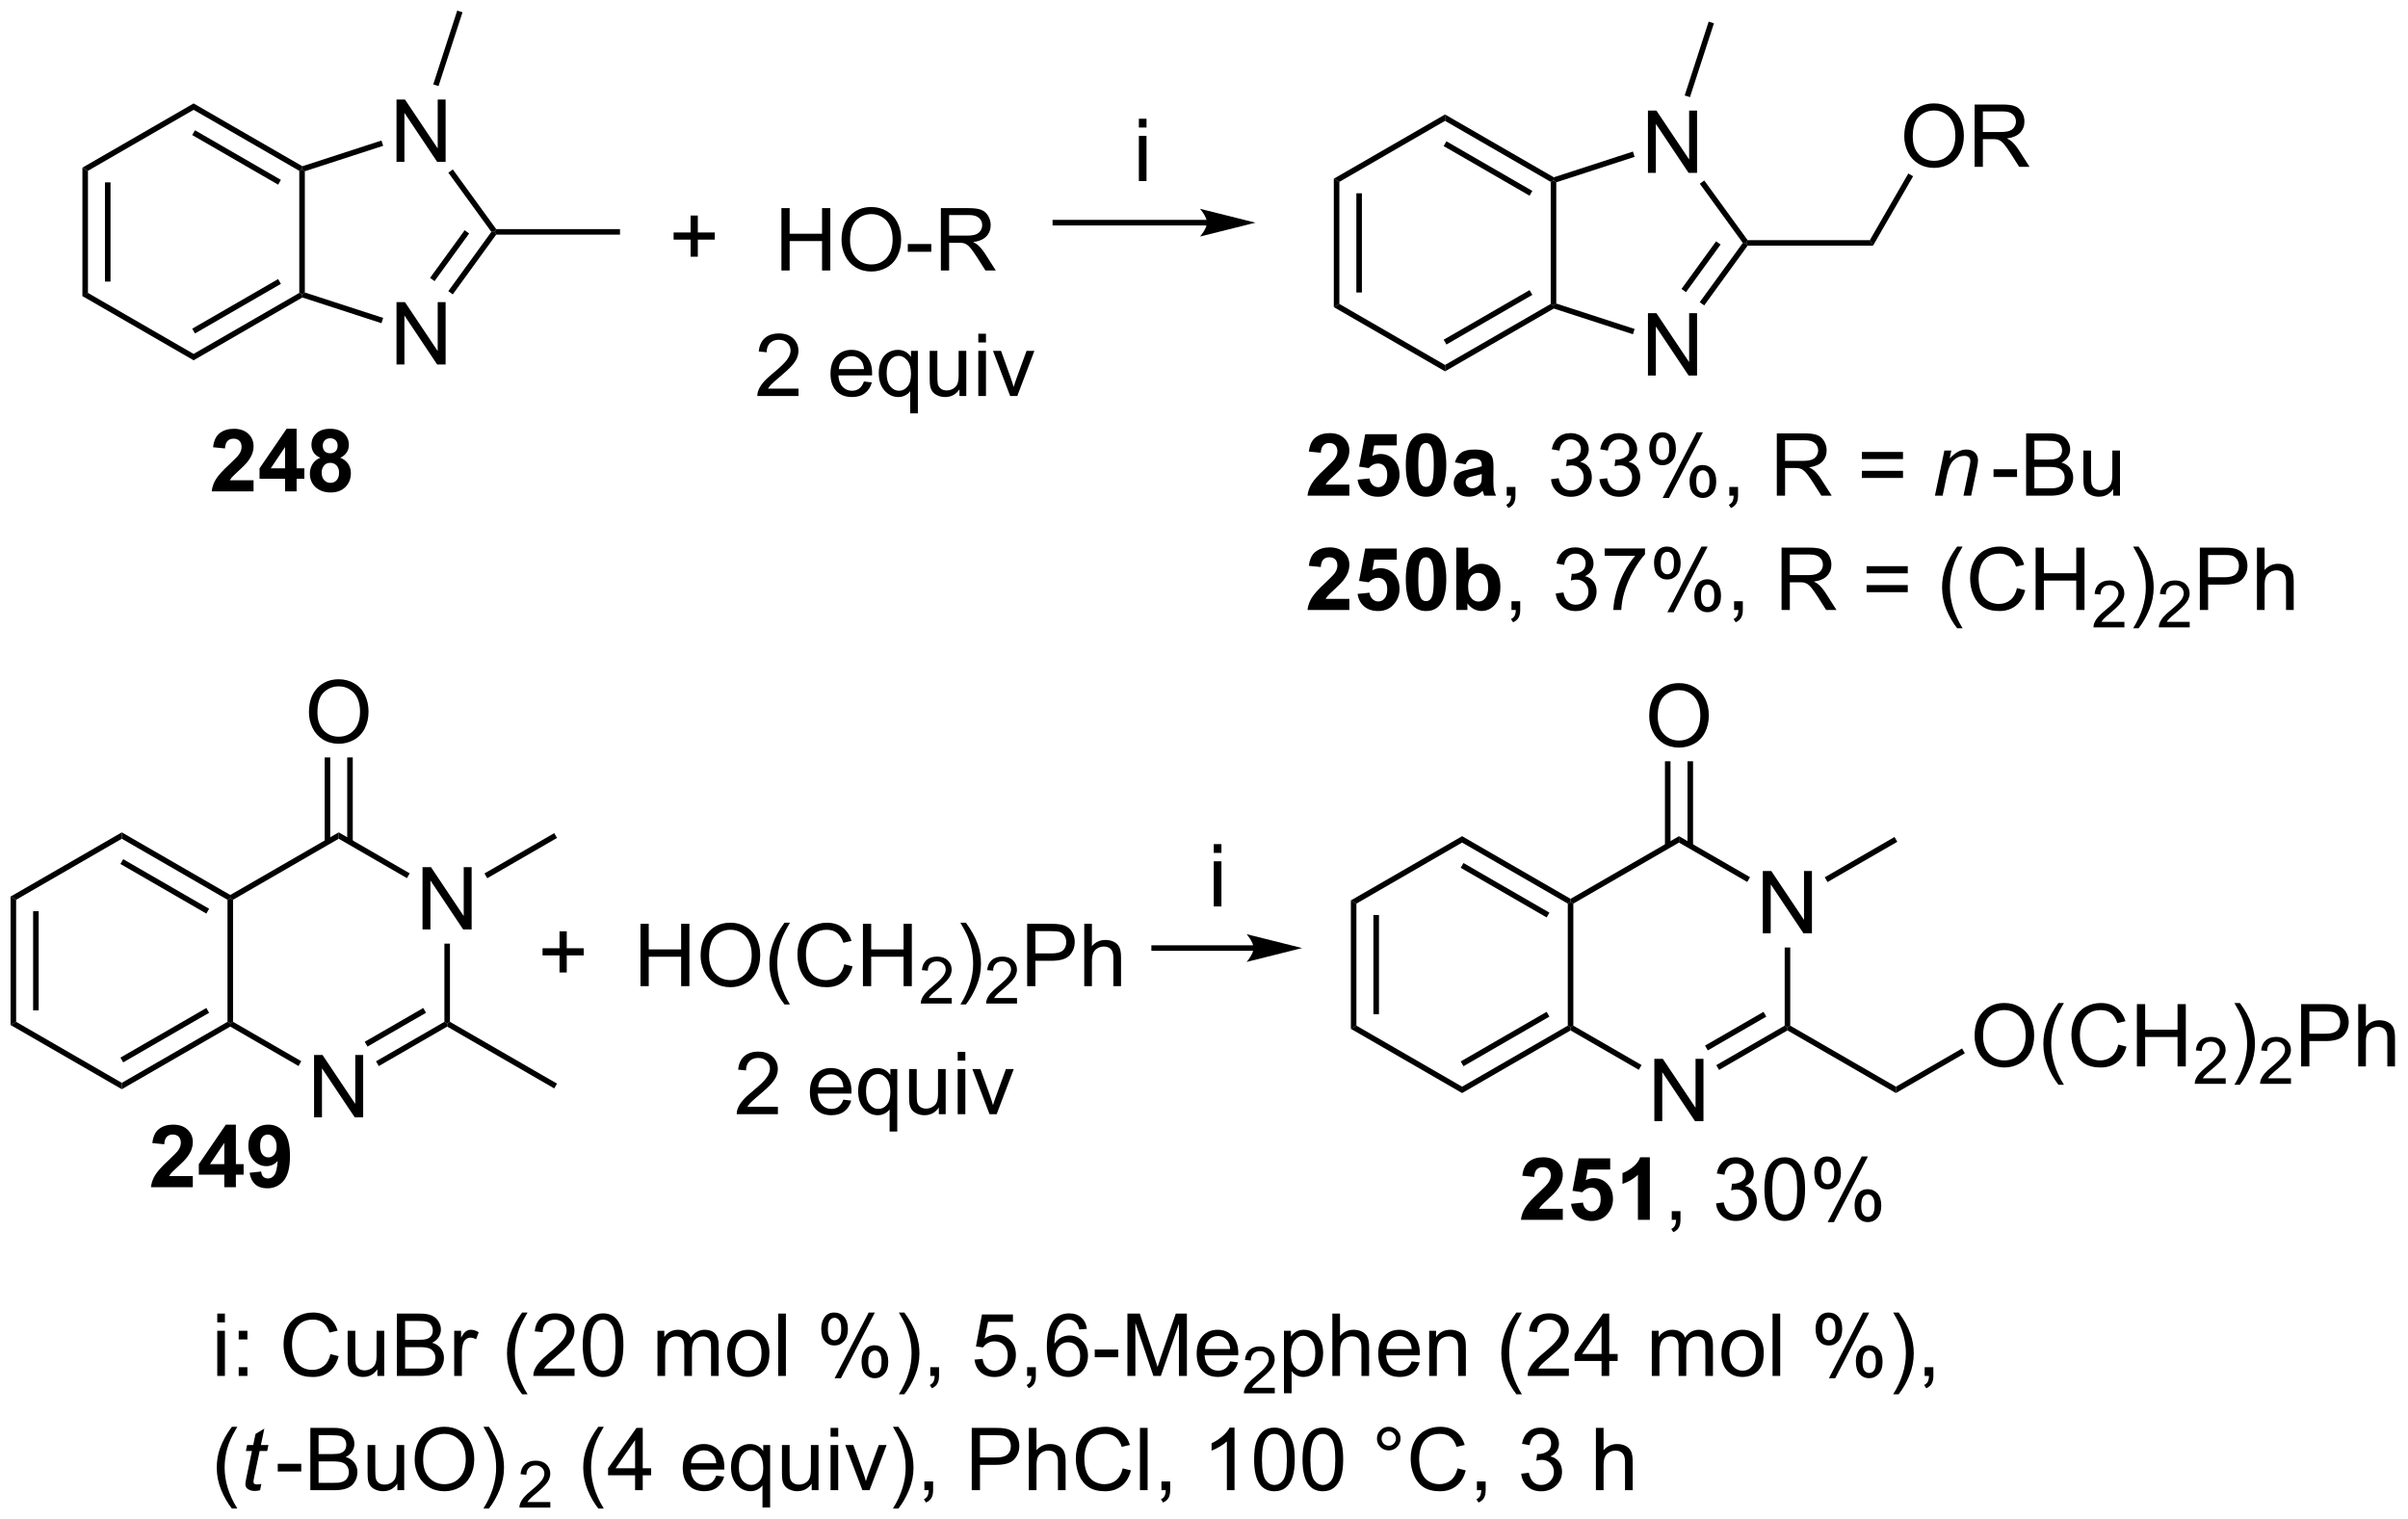 <?xml version="1.0" encoding="UTF-8"?>
<!DOCTYPE svg PUBLIC '-//W3C//DTD SVG 1.0//EN'
          'http://www.w3.org/TR/2001/REC-SVG-20010904/DTD/svg10.dtd'>
<svg stroke-dasharray="none" shape-rendering="auto" xmlns="http://www.w3.org/2000/svg" font-family="'Dialog'" text-rendering="auto" width="607" fill-opacity="1" color-interpolation="auto" color-rendering="auto" preserveAspectRatio="xMidYMid meet" font-size="12px" viewBox="0 0 607 383" fill="black" xmlns:xlink="http://www.w3.org/1999/xlink" stroke="black" image-rendering="auto" stroke-miterlimit="10" stroke-linecap="square" stroke-linejoin="miter" font-style="normal" stroke-width="1" height="383" stroke-dashoffset="0" font-weight="normal" stroke-opacity="1"
><!--Generated by the Batik Graphics2D SVG Generator--><defs id="genericDefs"
  /><g
  ><defs id="defs1"
    ><clipPath clipPathUnits="userSpaceOnUse" id="clipPath1"
      ><path d="M0.633 0.633 L228.022 0.633 L228.022 144.225 L0.633 144.225 L0.633 0.633 Z"
      /></clipPath
      ><clipPath clipPathUnits="userSpaceOnUse" id="clipPath2"
      ><path d="M-0.31 -0.972 L-0.31 138.627 L220.756 138.627 L220.756 -0.972 Z"
      /></clipPath
    ></defs
    ><g transform="scale(2.667,2.667) translate(-0.633,-0.633) matrix(1.029,0,0,1.029,0.952,1.633)"
    ><path d="M7.26 14.433 L7.77 14.728 L7.77 25.942 L7.26 26.236 ZM9.331 15.777 L9.331 24.893 L9.841 24.893 L9.841 15.777 Z" stroke="none" clip-path="url(#clipPath2)"
    /></g
    ><g transform="matrix(2.743,0,0,2.743,0.851,2.667)"
    ><path d="M7.26 26.236 L7.77 25.942 L17.481 31.549 L17.481 32.138 Z" stroke="none" clip-path="url(#clipPath2)"
    /></g
    ><g transform="matrix(2.743,0,0,2.743,0.851,2.667)"
    ><path d="M17.481 32.138 L17.481 31.549 L27.193 25.942 L27.448 26.089 L27.477 26.367 ZM17.609 29.672 L25.504 25.114 L25.249 24.672 L17.354 29.231 Z" stroke="none" clip-path="url(#clipPath2)"
    /></g
    ><g transform="matrix(2.743,0,0,2.743,0.851,2.667)"
    ><path d="M27.703 25.904 L27.448 26.089 L27.193 25.942 L27.193 14.728 L27.448 14.581 L27.703 14.766 Z" stroke="none" clip-path="url(#clipPath2)"
    /></g
    ><g transform="matrix(2.743,0,0,2.743,0.851,2.667)"
    ><path d="M27.477 14.303 L27.448 14.581 L27.193 14.728 L17.481 9.121 L17.481 8.532 ZM25.504 15.556 L17.609 10.997 L17.354 11.439 L25.249 15.998 Z" stroke="none" clip-path="url(#clipPath2)"
    /></g
    ><g transform="matrix(2.743,0,0,2.743,0.851,2.667)"
    ><path d="M17.481 8.532 L17.481 9.121 L7.77 14.728 L7.26 14.433 Z" stroke="none" clip-path="url(#clipPath2)"
    /></g
    ><g transform="matrix(2.743,0,0,2.743,0.851,2.667)"
    ><path d="M36.128 32.521 L36.128 26.794 L36.907 26.794 L39.914 31.289 L39.914 26.794 L40.641 26.794 L40.641 32.521 L39.862 32.521 L36.855 28.021 L36.855 32.521 L36.128 32.521 Z" stroke="none" clip-path="url(#clipPath2)"
    /></g
    ><g transform="matrix(2.743,0,0,2.743,0.851,2.667)"
    ><path d="M36.128 13.899 L36.128 8.173 L36.907 8.173 L39.914 12.667 L39.914 8.173 L40.641 8.173 L40.641 13.899 L39.862 13.899 L36.855 9.399 L36.855 13.899 L36.128 13.899 Z" stroke="none" clip-path="url(#clipPath2)"
    /></g
    ><g transform="matrix(2.743,0,0,2.743,0.851,2.667)"
    ><path d="M27.477 26.367 L27.448 26.089 L27.703 25.904 L34.903 28.243 L34.745 28.728 Z" stroke="none" clip-path="url(#clipPath2)"
    /></g
    ><g transform="matrix(2.743,0,0,2.743,0.851,2.667)"
    ><path d="M41.299 26.081 L40.886 25.781 L44.843 20.335 L45.158 20.335 L45.288 20.59 ZM39.623 24.863 L42.804 20.485 L42.391 20.185 L39.21 24.564 Z" stroke="none" clip-path="url(#clipPath2)"
    /></g
    ><g transform="matrix(2.743,0,0,2.743,0.851,2.667)"
    ><path d="M45.288 20.08 L45.158 20.335 L44.843 20.335 L40.892 14.898 L41.305 14.598 Z" stroke="none" clip-path="url(#clipPath2)"
    /></g
    ><g transform="matrix(2.743,0,0,2.743,0.851,2.667)"
    ><path d="M34.745 11.941 L34.903 12.427 L27.703 14.766 L27.448 14.581 L27.477 14.303 Z" stroke="none" clip-path="url(#clipPath2)"
    /></g
    ><g transform="matrix(2.743,0,0,2.743,0.851,2.667)"
    ><path d="M39.989 6.94 L39.504 6.782 L41.707 0 L42.193 0.158 Z" stroke="none" clip-path="url(#clipPath2)"
    /></g
    ><g transform="matrix(2.743,0,0,2.743,0.851,2.667)"
    ><path d="M45.288 20.59 L45.158 20.335 L45.288 20.08 L56.667 20.08 L56.667 20.59 Z" stroke="none" clip-path="url(#clipPath2)"
    /></g
    ><g transform="matrix(2.743,0,0,2.743,0.851,2.667)"
    ><path d="M63.154 22.618 L63.154 21.048 L61.594 21.048 L61.594 20.392 L63.154 20.392 L63.154 18.834 L63.818 18.834 L63.818 20.392 L65.376 20.392 L65.376 21.048 L63.818 21.048 L63.818 22.618 L63.154 22.618 Z" stroke="none" clip-path="url(#clipPath2)"
    /></g
    ><g transform="matrix(2.743,0,0,2.743,0.851,2.667)"
    ><path d="M71.501 23.881 L71.501 18.155 L72.258 18.155 L72.258 20.506 L75.235 20.506 L75.235 18.155 L75.993 18.155 L75.993 23.881 L75.235 23.881 L75.235 21.181 L72.258 21.181 L72.258 23.881 L71.501 23.881 ZM77.025 21.092 Q77.025 19.665 77.791 18.86 Q78.556 18.053 79.767 18.053 Q80.559 18.053 81.195 18.433 Q81.833 18.811 82.166 19.488 Q82.502 20.165 82.502 21.024 Q82.502 21.897 82.15 22.584 Q81.799 23.272 81.153 23.626 Q80.51 23.98 79.762 23.98 Q78.955 23.98 78.317 23.59 Q77.681 23.196 77.353 22.522 Q77.025 21.845 77.025 21.092 ZM77.806 21.103 Q77.806 22.139 78.361 22.735 Q78.918 23.329 79.76 23.329 Q80.614 23.329 81.166 22.728 Q81.721 22.126 81.721 21.022 Q81.721 20.321 81.484 19.8 Q81.247 19.28 80.791 18.993 Q80.338 18.704 79.77 18.704 Q78.965 18.704 78.385 19.259 Q77.806 19.811 77.806 21.103 ZM83.115 22.163 L83.115 21.454 L85.274 21.454 L85.274 22.163 L83.115 22.163 ZM86.154 23.881 L86.154 18.155 L88.693 18.155 Q89.459 18.155 89.857 18.308 Q90.256 18.462 90.493 18.853 Q90.732 19.243 90.732 19.717 Q90.732 20.326 90.337 20.746 Q89.943 21.163 89.118 21.274 Q89.42 21.42 89.576 21.561 Q89.907 21.866 90.204 22.321 L91.201 23.881 L90.248 23.881 L89.49 22.689 Q89.157 22.173 88.941 21.899 Q88.727 21.626 88.558 21.517 Q88.388 21.407 88.212 21.366 Q88.084 21.337 87.79 21.337 L86.912 21.337 L86.912 23.881 L86.154 23.881 ZM86.912 20.681 L88.54 20.681 Q89.06 20.681 89.352 20.574 Q89.646 20.467 89.797 20.23 Q89.951 19.993 89.951 19.717 Q89.951 19.311 89.654 19.05 Q89.36 18.788 88.725 18.788 L86.912 18.788 L86.912 20.681 Z" stroke="none" clip-path="url(#clipPath2)"
    /></g
    ><g transform="matrix(2.743,0,0,2.743,0.851,2.667)"
    ><path d="M73.073 34.743 L73.073 35.42 L69.287 35.42 Q69.279 35.165 69.37 34.93 Q69.513 34.545 69.831 34.17 Q70.151 33.795 70.753 33.303 Q71.685 32.537 72.013 32.089 Q72.341 31.641 72.341 31.243 Q72.341 30.826 72.042 30.54 Q71.745 30.251 71.263 30.251 Q70.755 30.251 70.451 30.555 Q70.146 30.86 70.144 31.399 L69.419 31.326 Q69.495 30.516 69.979 30.095 Q70.464 29.67 71.279 29.67 Q72.104 29.67 72.584 30.128 Q73.065 30.584 73.065 31.259 Q73.065 31.602 72.925 31.936 Q72.784 32.266 72.456 32.633 Q72.13 33.001 71.373 33.641 Q70.74 34.173 70.56 34.363 Q70.38 34.553 70.263 34.743 L73.073 34.743 ZM79.084 34.084 L79.81 34.173 Q79.638 34.811 79.172 35.162 Q78.709 35.514 77.987 35.514 Q77.076 35.514 76.542 34.954 Q76.011 34.391 76.011 33.381 Q76.011 32.334 76.55 31.756 Q77.089 31.178 77.948 31.178 Q78.779 31.178 79.305 31.745 Q79.834 32.311 79.834 33.337 Q79.834 33.399 79.831 33.524 L76.737 33.524 Q76.776 34.209 77.123 34.574 Q77.472 34.936 77.99 34.936 Q78.378 34.936 78.651 34.733 Q78.925 34.529 79.084 34.084 ZM76.776 32.946 L79.091 32.946 Q79.044 32.423 78.826 32.162 Q78.49 31.756 77.956 31.756 Q77.472 31.756 77.141 32.081 Q76.81 32.404 76.776 32.946 ZM83.338 37.011 L83.338 34.977 Q83.173 35.209 82.879 35.363 Q82.585 35.514 82.251 35.514 Q81.515 35.514 80.981 34.925 Q80.447 34.334 80.447 33.305 Q80.447 32.68 80.663 32.186 Q80.882 31.688 81.293 31.433 Q81.705 31.178 82.197 31.178 Q82.968 31.178 83.408 31.826 L83.408 31.272 L84.041 31.272 L84.041 37.011 L83.338 37.011 ZM81.171 33.334 Q81.171 34.133 81.507 34.535 Q81.843 34.936 82.311 34.936 Q82.759 34.936 83.082 34.555 Q83.408 34.173 83.408 33.397 Q83.408 32.568 83.067 32.152 Q82.725 31.733 82.265 31.733 Q81.806 31.733 81.489 32.12 Q81.171 32.508 81.171 33.334 ZM87.862 35.42 L87.862 34.811 Q87.378 35.514 86.544 35.514 Q86.177 35.514 85.86 35.373 Q85.542 35.233 85.386 35.019 Q85.232 34.805 85.169 34.498 Q85.128 34.29 85.128 33.842 L85.128 31.272 L85.831 31.272 L85.831 33.571 Q85.831 34.123 85.873 34.313 Q85.94 34.592 86.154 34.751 Q86.37 34.907 86.685 34.907 Q87.003 34.907 87.279 34.745 Q87.558 34.584 87.672 34.305 Q87.787 34.024 87.787 33.493 L87.787 31.272 L88.49 31.272 L88.49 35.42 L87.862 35.42 ZM89.595 30.501 L89.595 29.693 L90.298 29.693 L90.298 30.501 L89.595 30.501 ZM89.595 35.42 L89.595 31.272 L90.298 31.272 L90.298 35.42 L89.595 35.42 ZM92.521 35.42 L90.943 31.272 L91.685 31.272 L92.576 33.756 Q92.722 34.157 92.841 34.592 Q92.935 34.264 93.104 33.803 L94.026 31.272 L94.748 31.272 L93.177 35.42 L92.521 35.42 Z" stroke="none" clip-path="url(#clipPath2)"
    /></g
    ><g transform="matrix(2.743,0,0,2.743,0.851,2.667)"
    ><path d="M110.604 19.235 L96.674 19.235 L96.419 19.235 L96.419 19.745 L96.674 19.745 L110.604 19.745 L110.859 19.745 L110.859 19.235 L110.604 19.235 ZM115.069 19.49 L109.966 18.215 C109.966 18.215 110.604 18.932 110.604 19.49 C110.604 20.048 109.966 20.766 109.966 20.766 Z" stroke="none" clip-path="url(#clipPath2)"
    /></g
    ><g transform="matrix(2.743,0,0,2.743,0.851,2.667)"
    ><path d="M104.349 10.747 L104.349 9.939 L105.052 9.939 L105.052 10.747 L104.349 10.747 ZM104.349 15.666 L104.349 11.518 L105.052 11.518 L105.052 15.666 L104.349 15.666 Z" stroke="none" clip-path="url(#clipPath2)"
    /></g
    ><g transform="matrix(2.743,0,0,2.743,0.851,2.667)"
    ><path d="M19.656 120.551 L19.656 119.743 L20.359 119.743 L20.359 120.551 L19.656 120.551 ZM19.656 125.47 L19.656 121.322 L20.359 121.322 L20.359 125.47 L19.656 125.47 ZM21.626 122.121 L21.626 121.322 L22.426 121.322 L22.426 122.121 L21.626 122.121 ZM21.626 125.47 L21.626 124.668 L22.426 124.668 L22.426 125.47 L21.626 125.47 ZM30.051 123.462 L30.809 123.652 Q30.572 124.587 29.952 125.079 Q29.332 125.569 28.439 125.569 Q27.512 125.569 26.931 125.191 Q26.353 124.814 26.048 124.1 Q25.746 123.384 25.746 122.564 Q25.746 121.668 26.087 121.004 Q26.431 120.337 27.061 119.991 Q27.691 119.644 28.449 119.644 Q29.309 119.644 29.895 120.082 Q30.48 120.519 30.712 121.314 L29.965 121.488 Q29.767 120.863 29.387 120.579 Q29.009 120.293 28.434 120.293 Q27.775 120.293 27.329 120.611 Q26.887 120.926 26.707 121.46 Q26.527 121.993 26.527 122.558 Q26.527 123.29 26.741 123.835 Q26.954 124.379 27.402 124.65 Q27.853 124.918 28.376 124.918 Q29.012 124.918 29.452 124.551 Q29.895 124.183 30.051 123.462 ZM34.372 125.47 L34.372 124.861 Q33.888 125.564 33.055 125.564 Q32.688 125.564 32.37 125.423 Q32.052 125.282 31.896 125.069 Q31.742 124.855 31.68 124.548 Q31.638 124.34 31.638 123.892 L31.638 121.322 L32.341 121.322 L32.341 123.621 Q32.341 124.173 32.383 124.363 Q32.45 124.642 32.664 124.801 Q32.88 124.957 33.195 124.957 Q33.513 124.957 33.789 124.796 Q34.068 124.634 34.182 124.355 Q34.297 124.074 34.297 123.543 L34.297 121.322 L35 121.322 L35 125.47 L34.372 125.47 ZM36.16 125.47 L36.16 119.743 L38.309 119.743 Q38.965 119.743 39.361 119.918 Q39.759 120.09 39.983 120.452 Q40.207 120.814 40.207 121.207 Q40.207 121.574 40.007 121.9 Q39.809 122.223 39.408 122.423 Q39.926 122.574 40.204 122.941 Q40.486 123.308 40.486 123.808 Q40.486 124.212 40.314 124.558 Q40.145 124.902 39.895 125.09 Q39.645 125.277 39.267 125.374 Q38.892 125.47 38.345 125.47 L36.16 125.47 ZM36.918 122.15 L38.158 122.15 Q38.66 122.15 38.879 122.082 Q39.168 121.996 39.314 121.798 Q39.462 121.598 39.462 121.298 Q39.462 121.012 39.324 120.796 Q39.189 120.579 38.934 120.499 Q38.681 120.418 38.064 120.418 L36.918 120.418 L36.918 122.15 ZM36.918 124.793 L38.345 124.793 Q38.712 124.793 38.861 124.767 Q39.121 124.72 39.296 124.611 Q39.473 124.501 39.585 124.293 Q39.699 124.082 39.699 123.808 Q39.699 123.488 39.535 123.254 Q39.371 123.017 39.079 122.921 Q38.79 122.824 38.243 122.824 L36.918 122.824 L36.918 124.793 ZM41.431 125.47 L41.431 121.322 L42.064 121.322 L42.064 121.949 Q42.306 121.509 42.509 121.368 Q42.715 121.228 42.962 121.228 Q43.316 121.228 43.684 121.454 L43.441 122.105 Q43.184 121.954 42.926 121.954 Q42.697 121.954 42.512 122.092 Q42.329 122.23 42.251 122.478 Q42.134 122.853 42.134 123.298 L42.134 125.47 L41.431 125.47 ZM47.669 127.155 Q47.086 126.421 46.682 125.436 Q46.281 124.449 46.281 123.394 Q46.281 122.465 46.583 121.613 Q46.935 120.626 47.669 119.644 L48.172 119.644 Q47.7 120.457 47.547 120.806 Q47.31 121.345 47.172 121.931 Q47.005 122.66 47.005 123.4 Q47.005 125.277 48.172 127.155 L47.669 127.155 ZM52.49 124.793 L52.49 125.47 L48.703 125.47 Q48.695 125.215 48.786 124.98 Q48.93 124.595 49.247 124.22 Q49.568 123.845 50.169 123.353 Q51.102 122.587 51.43 122.139 Q51.758 121.691 51.758 121.293 Q51.758 120.876 51.458 120.59 Q51.161 120.301 50.68 120.301 Q50.172 120.301 49.867 120.605 Q49.562 120.91 49.56 121.449 L48.836 121.376 Q48.911 120.566 49.396 120.144 Q49.88 119.72 50.695 119.72 Q51.521 119.72 52 120.178 Q52.482 120.634 52.482 121.308 Q52.482 121.652 52.341 121.986 Q52.2 122.316 51.872 122.683 Q51.547 123.051 50.789 123.691 Q50.156 124.223 49.977 124.413 Q49.797 124.603 49.68 124.793 L52.49 124.793 ZM53.243 122.644 Q53.243 121.629 53.452 121.012 Q53.66 120.392 54.072 120.056 Q54.486 119.72 55.111 119.72 Q55.572 119.72 55.918 119.905 Q56.267 120.09 56.493 120.441 Q56.72 120.79 56.848 121.293 Q56.978 121.793 56.978 122.644 Q56.978 123.652 56.77 124.272 Q56.564 124.892 56.15 125.23 Q55.738 125.569 55.111 125.569 Q54.283 125.569 53.809 124.973 Q53.243 124.259 53.243 122.644 ZM53.965 122.644 Q53.965 124.056 54.296 124.522 Q54.626 124.988 55.111 124.988 Q55.595 124.988 55.923 124.519 Q56.254 124.051 56.254 122.644 Q56.254 121.23 55.923 120.767 Q55.595 120.301 55.103 120.301 Q54.618 120.301 54.329 120.712 Q53.965 121.236 53.965 122.644 ZM60.111 125.47 L60.111 121.322 L60.738 121.322 L60.738 121.902 Q60.934 121.598 61.257 121.413 Q61.582 121.228 61.996 121.228 Q62.457 121.228 62.751 121.421 Q63.048 121.611 63.168 121.954 Q63.66 121.228 64.449 121.228 Q65.066 121.228 65.397 121.569 Q65.731 121.91 65.731 122.621 L65.731 125.47 L65.033 125.47 L65.033 122.855 Q65.033 122.433 64.962 122.249 Q64.894 122.064 64.715 121.952 Q64.535 121.837 64.293 121.837 Q63.855 121.837 63.566 122.129 Q63.277 122.418 63.277 123.058 L63.277 125.47 L62.574 125.47 L62.574 122.775 Q62.574 122.306 62.402 122.072 Q62.23 121.837 61.84 121.837 Q61.543 121.837 61.29 121.993 Q61.04 122.15 60.926 122.452 Q60.814 122.751 60.814 123.316 L60.814 125.47 L60.111 125.47 ZM66.512 123.394 Q66.512 122.243 67.152 121.689 Q67.689 121.228 68.457 121.228 Q69.314 121.228 69.856 121.788 Q70.4 122.348 70.4 123.337 Q70.4 124.137 70.158 124.598 Q69.918 125.056 69.46 125.311 Q69.001 125.564 68.457 125.564 Q67.587 125.564 67.048 125.007 Q66.512 124.447 66.512 123.394 ZM67.236 123.394 Q67.236 124.191 67.582 124.59 Q67.931 124.986 68.457 124.986 Q68.981 124.986 69.327 124.587 Q69.676 124.189 69.676 123.371 Q69.676 122.603 69.327 122.207 Q68.978 121.808 68.457 121.808 Q67.931 121.808 67.582 122.204 Q67.236 122.598 67.236 123.394 ZM71.208 125.47 L71.208 119.743 L71.912 119.743 L71.912 125.47 L71.208 125.47 ZM75.162 121.118 Q75.162 120.504 75.469 120.074 Q75.779 119.644 76.365 119.644 Q76.904 119.644 77.255 120.03 Q77.609 120.415 77.609 121.16 Q77.609 121.887 77.253 122.28 Q76.896 122.673 76.372 122.673 Q75.852 122.673 75.505 122.288 Q75.162 121.9 75.162 121.118 ZM76.383 120.129 Q76.122 120.129 75.948 120.355 Q75.773 120.582 75.773 121.189 Q75.773 121.738 75.948 121.965 Q76.125 122.189 76.383 122.189 Q76.648 122.189 76.823 121.962 Q76.997 121.736 76.997 121.134 Q76.997 120.579 76.82 120.355 Q76.646 120.129 76.383 120.129 ZM76.388 125.681 L79.521 119.644 L80.091 119.644 L76.969 125.681 L76.388 125.681 ZM78.865 124.126 Q78.865 123.509 79.172 123.082 Q79.482 122.652 80.07 122.652 Q80.609 122.652 80.963 123.038 Q81.318 123.423 81.318 124.168 Q81.318 124.894 80.958 125.288 Q80.602 125.681 80.076 125.681 Q79.555 125.681 79.208 125.293 Q78.865 124.902 78.865 124.126 ZM80.091 123.137 Q79.826 123.137 79.651 123.363 Q79.477 123.59 79.477 124.197 Q79.477 124.743 79.651 124.97 Q79.828 125.197 80.086 125.197 Q80.357 125.197 80.529 124.97 Q80.703 124.743 80.703 124.142 Q80.703 123.587 80.526 123.363 Q80.352 123.137 80.091 123.137 ZM82.798 127.155 L82.293 127.155 Q83.462 125.277 83.462 123.4 Q83.462 122.665 83.293 121.941 Q83.16 121.355 82.923 120.816 Q82.769 120.465 82.293 119.644 L82.798 119.644 Q83.533 120.626 83.884 121.613 Q84.184 122.465 84.184 123.394 Q84.184 124.449 83.78 125.436 Q83.376 126.421 82.798 127.155 ZM85.184 125.47 L85.184 124.668 L85.986 124.668 L85.986 125.47 Q85.986 125.913 85.829 126.183 Q85.673 126.454 85.332 126.603 L85.137 126.303 Q85.361 126.204 85.465 126.014 Q85.572 125.827 85.582 125.47 L85.184 125.47 ZM89.251 123.97 L89.988 123.907 Q90.072 124.447 90.368 124.717 Q90.668 124.988 91.09 124.988 Q91.598 124.988 91.949 124.605 Q92.301 124.223 92.301 123.59 Q92.301 122.988 91.962 122.642 Q91.626 122.293 91.079 122.293 Q90.738 122.293 90.465 122.449 Q90.191 122.603 90.035 122.848 L89.376 122.762 L89.931 119.822 L92.777 119.822 L92.777 120.493 L90.493 120.493 L90.184 122.032 Q90.699 121.673 91.267 121.673 Q92.017 121.673 92.533 122.194 Q93.048 122.712 93.048 123.527 Q93.048 124.306 92.595 124.871 Q92.043 125.569 91.09 125.569 Q90.309 125.569 89.814 125.132 Q89.322 124.691 89.251 123.97 ZM94.078 125.47 L94.078 124.668 L94.88 124.668 L94.88 125.47 Q94.88 125.913 94.724 126.183 Q94.568 126.454 94.227 126.603 L94.031 126.303 Q94.255 126.204 94.359 126.014 Q94.466 125.827 94.477 125.47 L94.078 125.47 ZM99.572 121.144 L98.871 121.199 Q98.777 120.785 98.606 120.598 Q98.322 120.298 97.902 120.298 Q97.566 120.298 97.314 120.486 Q96.981 120.728 96.788 121.194 Q96.598 121.657 96.59 122.517 Q96.845 122.129 97.212 121.941 Q97.579 121.754 97.981 121.754 Q98.684 121.754 99.178 122.272 Q99.673 122.79 99.673 123.611 Q99.673 124.15 99.439 124.613 Q99.207 125.074 98.801 125.322 Q98.394 125.569 97.879 125.569 Q97.001 125.569 96.447 124.923 Q95.892 124.275 95.892 122.79 Q95.892 121.129 96.504 120.376 Q97.04 119.72 97.947 119.72 Q98.621 119.72 99.053 120.1 Q99.486 120.478 99.572 121.144 ZM96.699 123.613 Q96.699 123.978 96.853 124.311 Q97.009 124.642 97.285 124.816 Q97.564 124.988 97.868 124.988 Q98.314 124.988 98.634 124.629 Q98.954 124.269 98.954 123.652 Q98.954 123.058 98.637 122.717 Q98.322 122.376 97.84 122.376 Q97.363 122.376 97.03 122.717 Q96.699 123.058 96.699 123.613 ZM100.294 123.751 L100.294 123.043 L102.453 123.043 L102.453 123.751 L100.294 123.751 ZM103.297 125.47 L103.297 119.743 L104.438 119.743 L105.794 123.798 Q105.982 124.363 106.068 124.644 Q106.164 124.332 106.372 123.728 L107.742 119.743 L108.763 119.743 L108.763 125.47 L108.031 125.47 L108.031 120.676 L106.367 125.47 L105.685 125.47 L104.029 120.595 L104.029 125.47 L103.297 125.47 ZM112.734 124.134 L113.461 124.223 Q113.289 124.861 112.823 125.212 Q112.359 125.564 111.638 125.564 Q110.727 125.564 110.193 125.004 Q109.662 124.441 109.662 123.431 Q109.662 122.384 110.201 121.806 Q110.74 121.228 111.599 121.228 Q112.43 121.228 112.956 121.796 Q113.484 122.361 113.484 123.387 Q113.484 123.449 113.482 123.574 L110.388 123.574 Q110.427 124.259 110.773 124.624 Q111.122 124.986 111.641 124.986 Q112.029 124.986 112.302 124.782 Q112.576 124.579 112.734 124.134 ZM110.427 122.996 L112.742 122.996 Q112.695 122.473 112.477 122.212 Q112.141 121.806 111.607 121.806 Q111.122 121.806 110.792 122.132 Q110.461 122.454 110.427 122.996 Z" stroke="none" clip-path="url(#clipPath2)"
    /></g
    ><g transform="matrix(2.743,0,0,2.743,0.851,2.667)"
    ><path d="M116.838 126.562 L116.838 127.07 L113.998 127.07 Q113.992 126.879 114.061 126.703 Q114.168 126.414 114.406 126.132 Q114.647 125.851 115.098 125.482 Q115.797 124.908 116.043 124.572 Q116.289 124.236 116.289 123.937 Q116.289 123.625 116.064 123.41 Q115.842 123.193 115.481 123.193 Q115.1 123.193 114.871 123.422 Q114.643 123.65 114.641 124.054 L114.098 124 Q114.154 123.392 114.518 123.076 Q114.881 122.757 115.492 122.757 Q116.111 122.757 116.471 123.101 Q116.832 123.443 116.832 123.949 Q116.832 124.207 116.727 124.457 Q116.621 124.705 116.375 124.98 Q116.131 125.255 115.562 125.736 Q115.088 126.135 114.953 126.277 Q114.818 126.42 114.731 126.562 L116.838 126.562 Z" stroke="none" clip-path="url(#clipPath2)"
    /></g
    ><g transform="matrix(2.743,0,0,2.743,0.851,2.667)"
    ><path d="M117.682 127.061 L117.682 121.322 L118.323 121.322 L118.323 121.861 Q118.549 121.543 118.833 121.387 Q119.119 121.228 119.526 121.228 Q120.057 121.228 120.463 121.501 Q120.869 121.775 121.075 122.272 Q121.284 122.769 121.284 123.363 Q121.284 124.001 121.054 124.512 Q120.825 125.019 120.39 125.293 Q119.955 125.564 119.474 125.564 Q119.122 125.564 118.843 125.415 Q118.565 125.267 118.385 125.04 L118.385 127.061 L117.682 127.061 ZM118.317 123.418 Q118.317 124.22 118.64 124.603 Q118.966 124.986 119.427 124.986 Q119.895 124.986 120.229 124.59 Q120.565 124.191 120.565 123.361 Q120.565 122.566 120.237 122.173 Q119.911 121.777 119.458 121.777 Q119.01 121.777 118.664 122.199 Q118.317 122.618 118.317 123.418 ZM122.131 125.47 L122.131 119.743 L122.834 119.743 L122.834 121.798 Q123.326 121.228 124.076 121.228 Q124.537 121.228 124.876 121.41 Q125.217 121.59 125.363 121.91 Q125.509 122.23 125.509 122.84 L125.509 125.47 L124.806 125.47 L124.806 122.84 Q124.806 122.314 124.576 122.074 Q124.35 121.832 123.931 121.832 Q123.618 121.832 123.342 121.996 Q123.069 122.157 122.951 122.436 Q122.834 122.712 122.834 123.199 L122.834 125.47 L122.131 125.47 ZM129.419 124.134 L130.145 124.223 Q129.974 124.861 129.507 125.212 Q129.044 125.564 128.323 125.564 Q127.411 125.564 126.877 125.004 Q126.346 124.441 126.346 123.431 Q126.346 122.384 126.885 121.806 Q127.424 121.228 128.284 121.228 Q129.114 121.228 129.64 121.796 Q130.169 122.361 130.169 123.387 Q130.169 123.449 130.166 123.574 L127.073 123.574 Q127.112 124.259 127.458 124.624 Q127.807 124.986 128.325 124.986 Q128.713 124.986 128.987 124.782 Q129.26 124.579 129.419 124.134 ZM127.112 122.996 L129.427 122.996 Q129.38 122.473 129.161 122.212 Q128.825 121.806 128.291 121.806 Q127.807 121.806 127.476 122.132 Q127.145 122.454 127.112 122.996 ZM131.03 125.47 L131.03 121.322 L131.662 121.322 L131.662 121.91 Q132.118 121.228 132.983 121.228 Q133.358 121.228 133.67 121.363 Q133.985 121.496 134.142 121.715 Q134.298 121.933 134.36 122.236 Q134.399 122.431 134.399 122.918 L134.399 125.47 L133.696 125.47 L133.696 122.947 Q133.696 122.517 133.613 122.303 Q133.532 122.09 133.324 121.965 Q133.115 121.837 132.834 121.837 Q132.384 121.837 132.058 122.124 Q131.733 122.407 131.733 123.204 L131.733 125.47 L131.03 125.47 ZM139.045 127.155 Q138.462 126.421 138.058 125.436 Q137.657 124.449 137.657 123.394 Q137.657 122.465 137.959 121.613 Q138.311 120.626 139.045 119.644 L139.548 119.644 Q139.077 120.457 138.923 120.806 Q138.686 121.345 138.548 121.931 Q138.381 122.66 138.381 123.4 Q138.381 125.277 139.548 127.155 L139.045 127.155 ZM143.865 124.793 L143.865 125.47 L140.079 125.47 Q140.071 125.215 140.162 124.98 Q140.306 124.595 140.623 124.22 Q140.944 123.845 141.545 123.353 Q142.477 122.587 142.806 122.139 Q143.134 121.691 143.134 121.293 Q143.134 120.876 142.834 120.59 Q142.537 120.301 142.056 120.301 Q141.548 120.301 141.243 120.605 Q140.938 120.91 140.936 121.449 L140.212 121.376 Q140.287 120.566 140.772 120.144 Q141.256 119.72 142.071 119.72 Q142.897 119.72 143.376 120.178 Q143.858 120.634 143.858 121.308 Q143.858 121.652 143.717 121.986 Q143.577 122.316 143.248 122.683 Q142.923 123.051 142.165 123.691 Q141.532 124.223 141.352 124.413 Q141.173 124.603 141.056 124.793 L143.865 124.793 ZM146.872 125.47 L146.872 124.098 L144.388 124.098 L144.388 123.454 L147.002 119.743 L147.575 119.743 L147.575 123.454 L148.349 123.454 L148.349 124.098 L147.575 124.098 L147.575 125.47 L146.872 125.47 ZM146.872 123.454 L146.872 120.871 L145.08 123.454 L146.872 123.454 ZM151.487 125.47 L151.487 121.322 L152.114 121.322 L152.114 121.902 Q152.31 121.598 152.632 121.413 Q152.958 121.228 153.372 121.228 Q153.833 121.228 154.127 121.421 Q154.424 121.611 154.544 121.954 Q155.036 121.228 155.825 121.228 Q156.442 121.228 156.773 121.569 Q157.106 121.91 157.106 122.621 L157.106 125.47 L156.409 125.47 L156.409 122.855 Q156.409 122.433 156.338 122.249 Q156.27 122.064 156.091 121.952 Q155.911 121.837 155.669 121.837 Q155.231 121.837 154.942 122.129 Q154.653 122.418 154.653 123.058 L154.653 125.47 L153.95 125.47 L153.95 122.775 Q153.95 122.306 153.778 122.072 Q153.606 121.837 153.216 121.837 Q152.919 121.837 152.666 121.993 Q152.416 122.15 152.302 122.452 Q152.19 122.751 152.19 123.316 L152.19 125.47 L151.487 125.47 ZM157.888 123.394 Q157.888 122.243 158.528 121.689 Q159.065 121.228 159.833 121.228 Q160.69 121.228 161.231 121.788 Q161.776 122.348 161.776 123.337 Q161.776 124.137 161.534 124.598 Q161.294 125.056 160.836 125.311 Q160.377 125.564 159.833 125.564 Q158.963 125.564 158.424 125.007 Q157.888 124.447 157.888 123.394 ZM158.612 123.394 Q158.612 124.191 158.958 124.59 Q159.307 124.986 159.833 124.986 Q160.356 124.986 160.703 124.587 Q161.052 124.189 161.052 123.371 Q161.052 122.603 160.703 122.207 Q160.354 121.808 159.833 121.808 Q159.307 121.808 158.958 122.204 Q158.612 122.598 158.612 123.394 ZM162.584 125.47 L162.584 119.743 L163.287 119.743 L163.287 125.47 L162.584 125.47 ZM166.537 121.118 Q166.537 120.504 166.845 120.074 Q167.155 119.644 167.74 119.644 Q168.28 119.644 168.631 120.03 Q168.985 120.415 168.985 121.16 Q168.985 121.887 168.629 122.28 Q168.272 122.673 167.748 122.673 Q167.227 122.673 166.881 122.288 Q166.537 121.9 166.537 121.118 ZM167.759 120.129 Q167.498 120.129 167.324 120.355 Q167.149 120.582 167.149 121.189 Q167.149 121.738 167.324 121.965 Q167.501 122.189 167.759 122.189 Q168.024 122.189 168.199 121.962 Q168.373 121.736 168.373 121.134 Q168.373 120.579 168.196 120.355 Q168.022 120.129 167.759 120.129 ZM167.764 125.681 L170.897 119.644 L171.467 119.644 L168.345 125.681 L167.764 125.681 ZM170.24 124.126 Q170.24 123.509 170.548 123.082 Q170.858 122.652 171.446 122.652 Q171.985 122.652 172.339 123.038 Q172.694 123.423 172.694 124.168 Q172.694 124.894 172.334 125.288 Q171.977 125.681 171.452 125.681 Q170.931 125.681 170.584 125.293 Q170.24 124.902 170.24 124.126 ZM171.467 123.137 Q171.202 123.137 171.027 123.363 Q170.852 123.59 170.852 124.197 Q170.852 124.743 171.027 124.97 Q171.204 125.197 171.462 125.197 Q171.733 125.197 171.905 124.97 Q172.079 124.743 172.079 124.142 Q172.079 123.587 171.902 123.363 Q171.727 123.137 171.467 123.137 ZM174.174 127.155 L173.669 127.155 Q174.838 125.277 174.838 123.4 Q174.838 122.665 174.669 121.941 Q174.536 121.355 174.299 120.816 Q174.145 120.465 173.669 119.644 L174.174 119.644 Q174.909 120.626 175.26 121.613 Q175.56 122.465 175.56 123.394 Q175.56 124.449 175.156 125.436 Q174.752 126.421 174.174 127.155 ZM176.56 125.47 L176.56 124.668 L177.362 124.668 L177.362 125.47 Q177.362 125.913 177.205 126.183 Q177.049 126.454 176.708 126.603 L176.513 126.303 Q176.737 126.204 176.841 126.014 Q176.948 125.827 176.958 125.47 L176.56 125.47 Z" stroke="none" clip-path="url(#clipPath2)"
    /></g
    ><g transform="matrix(2.743,0,0,2.743,0.851,2.667)"
    ><path d="M20.997 137.655 Q20.414 136.921 20.01 135.936 Q19.609 134.949 19.609 133.894 Q19.609 132.965 19.912 132.113 Q20.263 131.126 20.997 130.144 L21.5 130.144 Q21.029 130.957 20.875 131.306 Q20.638 131.845 20.5 132.431 Q20.333 133.16 20.333 133.9 Q20.333 135.777 21.5 137.655 L20.997 137.655 Z" stroke="none" clip-path="url(#clipPath2)"
    /></g
    ><g transform="matrix(2.743,0,0,2.743,0.851,2.667)"
    ><path d="M23.708 135.394 L23.591 135.975 Q23.336 136.04 23.099 136.04 Q22.677 136.04 22.427 135.832 Q22.24 135.676 22.24 135.407 Q22.24 135.269 22.341 134.777 L22.844 132.368 L22.287 132.368 L22.398 131.822 L22.958 131.822 L23.172 130.801 L23.982 130.314 L23.664 131.822 L24.359 131.822 L24.242 132.368 L23.552 132.368 L23.07 134.66 Q22.982 135.098 22.982 135.184 Q22.982 135.309 23.052 135.376 Q23.125 135.441 23.289 135.441 Q23.523 135.441 23.708 135.394 Z" stroke="none" clip-path="url(#clipPath2)"
    /></g
    ><g transform="matrix(2.743,0,0,2.743,0.851,2.667)"
    ><path d="M25.215 134.251 L25.215 133.543 L27.374 133.543 L27.374 134.251 L25.215 134.251 ZM28.21 135.97 L28.21 130.243 L30.358 130.243 Q31.014 130.243 31.41 130.418 Q31.809 130.59 32.033 130.952 Q32.257 131.314 32.257 131.707 Q32.257 132.074 32.056 132.4 Q31.858 132.723 31.457 132.923 Q31.975 133.074 32.254 133.441 Q32.535 133.809 32.535 134.309 Q32.535 134.712 32.363 135.059 Q32.194 135.402 31.944 135.59 Q31.694 135.777 31.317 135.874 Q30.942 135.97 30.395 135.97 L28.21 135.97 ZM28.968 132.65 L30.207 132.65 Q30.71 132.65 30.928 132.582 Q31.218 132.496 31.363 132.298 Q31.512 132.098 31.512 131.798 Q31.512 131.512 31.374 131.296 Q31.238 131.079 30.983 130.999 Q30.73 130.918 30.113 130.918 L28.968 130.918 L28.968 132.65 ZM28.968 135.293 L30.395 135.293 Q30.762 135.293 30.91 135.267 Q31.171 135.22 31.345 135.111 Q31.522 135.001 31.634 134.793 Q31.749 134.582 31.749 134.309 Q31.749 133.988 31.585 133.754 Q31.421 133.517 31.129 133.421 Q30.84 133.324 30.293 133.324 L28.968 133.324 L28.968 135.293 ZM36.207 135.97 L36.207 135.361 Q35.723 136.064 34.889 136.064 Q34.522 136.064 34.205 135.923 Q33.887 135.782 33.73 135.569 Q33.577 135.355 33.514 135.048 Q33.473 134.84 33.473 134.392 L33.473 131.822 L34.176 131.822 L34.176 134.121 Q34.176 134.673 34.218 134.863 Q34.285 135.142 34.499 135.301 Q34.715 135.457 35.03 135.457 Q35.348 135.457 35.624 135.296 Q35.902 135.134 36.017 134.855 Q36.132 134.574 36.132 134.043 L36.132 131.822 L36.835 131.822 L36.835 135.97 L36.207 135.97 ZM37.797 133.181 Q37.797 131.754 38.563 130.949 Q39.328 130.142 40.539 130.142 Q41.331 130.142 41.966 130.522 Q42.604 130.9 42.938 131.577 Q43.273 132.254 43.273 133.113 Q43.273 133.986 42.922 134.673 Q42.57 135.361 41.925 135.715 Q41.281 136.069 40.534 136.069 Q39.727 136.069 39.089 135.678 Q38.453 135.285 38.125 134.611 Q37.797 133.934 37.797 133.181 ZM38.578 133.191 Q38.578 134.228 39.133 134.824 Q39.69 135.418 40.531 135.418 Q41.386 135.418 41.938 134.816 Q42.492 134.215 42.492 133.111 Q42.492 132.41 42.255 131.889 Q42.018 131.368 41.563 131.082 Q41.109 130.793 40.542 130.793 Q39.737 130.793 39.156 131.348 Q38.578 131.9 38.578 133.191 ZM44.621 137.655 L44.116 137.655 Q45.285 135.777 45.285 133.9 Q45.285 133.165 45.116 132.441 Q44.983 131.855 44.746 131.316 Q44.593 130.965 44.116 130.144 L44.621 130.144 Q45.355 131.126 45.707 132.113 Q46.007 132.965 46.007 133.894 Q46.007 134.949 45.603 135.936 Q45.199 136.921 44.621 137.655 Z" stroke="none" clip-path="url(#clipPath2)"
    /></g
    ><g transform="matrix(2.743,0,0,2.743,0.851,2.667)"
    ><path d="M50.265 137.062 L50.265 137.57 L47.425 137.57 Q47.419 137.379 47.488 137.203 Q47.595 136.914 47.833 136.632 Q48.074 136.351 48.525 135.982 Q49.224 135.408 49.47 135.072 Q49.716 134.736 49.716 134.437 Q49.716 134.125 49.492 133.91 Q49.269 133.693 48.908 133.693 Q48.527 133.693 48.298 133.922 Q48.07 134.15 48.068 134.554 L47.525 134.5 Q47.581 133.892 47.945 133.576 Q48.308 133.257 48.919 133.257 Q49.538 133.257 49.898 133.601 Q50.259 133.943 50.259 134.449 Q50.259 134.707 50.154 134.957 Q50.048 135.205 49.802 135.48 Q49.558 135.756 48.99 136.236 Q48.515 136.635 48.38 136.777 Q48.245 136.92 48.158 137.062 L50.265 137.062 Z" stroke="none" clip-path="url(#clipPath2)"
    /></g
    ><g transform="matrix(2.743,0,0,2.743,0.851,2.667)"
    ><path d="M54.675 137.655 Q54.092 136.921 53.688 135.936 Q53.287 134.949 53.287 133.894 Q53.287 132.965 53.59 132.113 Q53.941 131.126 54.675 130.144 L55.178 130.144 Q54.707 130.957 54.553 131.306 Q54.316 131.845 54.178 132.431 Q54.011 133.16 54.011 133.9 Q54.011 135.777 55.178 137.655 L54.675 137.655 ZM58.053 135.97 L58.053 134.598 L55.569 134.598 L55.569 133.954 L58.183 130.243 L58.756 130.243 L58.756 133.954 L59.53 133.954 L59.53 134.598 L58.756 134.598 L58.756 135.97 L58.053 135.97 ZM58.053 133.954 L58.053 131.371 L56.261 133.954 L58.053 133.954 ZM65.506 134.634 L66.233 134.723 Q66.061 135.361 65.595 135.712 Q65.131 136.064 64.41 136.064 Q63.498 136.064 62.965 135.504 Q62.433 134.941 62.433 133.931 Q62.433 132.884 62.972 132.306 Q63.511 131.728 64.371 131.728 Q65.201 131.728 65.728 132.296 Q66.256 132.861 66.256 133.887 Q66.256 133.949 66.254 134.074 L63.16 134.074 Q63.199 134.759 63.545 135.124 Q63.894 135.486 64.412 135.486 Q64.8 135.486 65.074 135.282 Q65.347 135.079 65.506 134.634 ZM63.199 133.496 L65.514 133.496 Q65.467 132.973 65.248 132.712 Q64.912 132.306 64.379 132.306 Q63.894 132.306 63.563 132.631 Q63.233 132.954 63.199 133.496 ZM69.76 137.561 L69.76 135.527 Q69.596 135.759 69.302 135.913 Q69.007 136.064 68.674 136.064 Q67.937 136.064 67.403 135.475 Q66.87 134.884 66.87 133.855 Q66.87 133.23 67.086 132.736 Q67.304 132.238 67.716 131.983 Q68.127 131.728 68.62 131.728 Q69.39 131.728 69.83 132.376 L69.83 131.822 L70.463 131.822 L70.463 137.561 L69.76 137.561 ZM67.593 133.884 Q67.593 134.684 67.929 135.085 Q68.265 135.486 68.734 135.486 Q69.182 135.486 69.505 135.105 Q69.83 134.723 69.83 133.947 Q69.83 133.118 69.489 132.702 Q69.148 132.282 68.687 132.282 Q68.229 132.282 67.911 132.671 Q67.593 133.059 67.593 133.884 ZM74.285 135.97 L74.285 135.361 Q73.8 136.064 72.967 136.064 Q72.6 136.064 72.282 135.923 Q71.965 135.782 71.808 135.569 Q71.655 135.355 71.592 135.048 Q71.55 134.84 71.55 134.392 L71.55 131.822 L72.254 131.822 L72.254 134.121 Q72.254 134.673 72.295 134.863 Q72.363 135.142 72.576 135.301 Q72.793 135.457 73.108 135.457 Q73.425 135.457 73.701 135.296 Q73.98 135.134 74.095 134.855 Q74.209 134.574 74.209 134.043 L74.209 131.822 L74.912 131.822 L74.912 135.97 L74.285 135.97 ZM76.018 131.051 L76.018 130.243 L76.721 130.243 L76.721 131.051 L76.018 131.051 ZM76.018 135.97 L76.018 131.822 L76.721 131.822 L76.721 135.97 L76.018 135.97 ZM78.944 135.97 L77.366 131.822 L78.108 131.822 L78.998 134.306 Q79.144 134.707 79.264 135.142 Q79.358 134.814 79.527 134.353 L80.449 131.822 L81.17 131.822 L79.6 135.97 L78.944 135.97 ZM82.254 137.655 L81.748 137.655 Q82.918 135.777 82.918 133.9 Q82.918 133.165 82.748 132.441 Q82.616 131.855 82.379 131.316 Q82.225 130.965 81.748 130.144 L82.254 130.144 Q82.988 131.126 83.34 132.113 Q83.639 132.965 83.639 133.894 Q83.639 134.949 83.235 135.936 Q82.832 136.921 82.254 137.655 ZM84.639 135.97 L84.639 135.168 L85.441 135.168 L85.441 135.97 Q85.441 136.413 85.285 136.684 Q85.129 136.954 84.787 137.103 L84.592 136.803 Q84.816 136.704 84.92 136.514 Q85.027 136.327 85.037 135.97 L84.639 135.97 ZM88.991 135.97 L88.991 130.243 L91.152 130.243 Q91.722 130.243 92.022 130.298 Q92.444 130.368 92.728 130.566 Q93.014 130.762 93.189 131.118 Q93.363 131.473 93.363 131.9 Q93.363 132.629 92.897 133.137 Q92.433 133.642 91.217 133.642 L89.748 133.642 L89.748 135.97 L88.991 135.97 ZM89.748 132.965 L91.23 132.965 Q91.965 132.965 92.272 132.691 Q92.582 132.418 92.582 131.923 Q92.582 131.564 92.399 131.309 Q92.217 131.051 91.92 130.97 Q91.73 130.918 91.215 130.918 L89.748 130.918 L89.748 132.965 ZM94.238 135.97 L94.238 130.243 L94.941 130.243 L94.941 132.298 Q95.433 131.728 96.183 131.728 Q96.644 131.728 96.983 131.91 Q97.324 132.09 97.47 132.41 Q97.616 132.73 97.616 133.34 L97.616 135.97 L96.912 135.97 L96.912 133.34 Q96.912 132.814 96.683 132.574 Q96.457 132.332 96.037 132.332 Q95.725 132.332 95.449 132.496 Q95.175 132.657 95.058 132.936 Q94.941 133.212 94.941 133.699 L94.941 135.97 L94.238 135.97 ZM102.862 133.962 L103.62 134.152 Q103.382 135.087 102.763 135.579 Q102.143 136.069 101.25 136.069 Q100.323 136.069 99.742 135.691 Q99.164 135.314 98.859 134.6 Q98.557 133.884 98.557 133.064 Q98.557 132.168 98.898 131.504 Q99.242 130.837 99.872 130.491 Q100.502 130.144 101.26 130.144 Q102.12 130.144 102.705 130.582 Q103.291 131.019 103.523 131.814 L102.776 131.988 Q102.578 131.363 102.198 131.079 Q101.82 130.793 101.245 130.793 Q100.586 130.793 100.14 131.111 Q99.698 131.426 99.518 131.96 Q99.338 132.493 99.338 133.059 Q99.338 133.79 99.552 134.335 Q99.765 134.879 100.213 135.15 Q100.664 135.418 101.187 135.418 Q101.823 135.418 102.263 135.051 Q102.705 134.684 102.862 133.962 ZM104.449 135.97 L104.449 130.243 L105.152 130.243 L105.152 135.97 L104.449 135.97 ZM106.424 135.97 L106.424 135.168 L107.226 135.168 L107.226 135.97 Q107.226 136.413 107.07 136.684 Q106.914 136.954 106.573 137.103 L106.377 136.803 Q106.601 136.704 106.705 136.514 Q106.812 136.327 106.823 135.97 L106.424 135.97 ZM113.14 135.97 L112.437 135.97 L112.437 131.488 Q112.182 131.73 111.77 131.973 Q111.359 132.215 111.031 132.337 L111.031 131.657 Q111.62 131.379 112.06 130.986 Q112.502 130.59 112.687 130.22 L113.14 130.22 L113.14 135.97 ZM114.941 133.144 Q114.941 132.129 115.149 131.512 Q115.358 130.892 115.769 130.556 Q116.183 130.22 116.808 130.22 Q117.269 130.22 117.616 130.405 Q117.965 130.59 118.191 130.941 Q118.418 131.29 118.545 131.793 Q118.675 132.293 118.675 133.144 Q118.675 134.152 118.467 134.772 Q118.261 135.392 117.847 135.73 Q117.436 136.069 116.808 136.069 Q115.98 136.069 115.506 135.473 Q114.941 134.759 114.941 133.144 ZM115.662 133.144 Q115.662 134.556 115.993 135.022 Q116.324 135.488 116.808 135.488 Q117.293 135.488 117.621 135.019 Q117.951 134.551 117.951 133.144 Q117.951 131.73 117.621 131.267 Q117.293 130.801 116.8 130.801 Q116.316 130.801 116.027 131.212 Q115.662 131.736 115.662 133.144 ZM119.39 133.144 Q119.39 132.129 119.599 131.512 Q119.807 130.892 120.218 130.556 Q120.632 130.22 121.257 130.22 Q121.718 130.22 122.065 130.405 Q122.414 130.59 122.64 130.941 Q122.867 131.29 122.995 131.793 Q123.125 132.293 123.125 133.144 Q123.125 134.152 122.916 134.772 Q122.711 135.392 122.296 135.73 Q121.885 136.069 121.257 136.069 Q120.429 136.069 119.955 135.473 Q119.39 134.759 119.39 133.144 ZM120.112 133.144 Q120.112 134.556 120.442 135.022 Q120.773 135.488 121.257 135.488 Q121.742 135.488 122.07 135.019 Q122.401 134.551 122.401 133.144 Q122.401 131.73 122.07 131.267 Q121.742 130.801 121.25 130.801 Q120.765 130.801 120.476 131.212 Q120.112 131.736 120.112 133.144 ZM126.229 131.228 Q126.229 130.777 126.546 130.462 Q126.867 130.144 127.312 130.144 Q127.765 130.144 128.08 130.462 Q128.398 130.777 128.398 131.228 Q128.398 131.676 128.078 131.996 Q127.76 132.314 127.312 132.314 Q126.867 132.314 126.546 131.999 Q126.229 131.681 126.229 131.228 ZM126.656 131.228 Q126.656 131.501 126.849 131.694 Q127.041 131.887 127.315 131.887 Q127.586 131.887 127.778 131.694 Q127.971 131.501 127.971 131.228 Q127.971 130.954 127.778 130.762 Q127.586 130.566 127.315 130.566 Q127.041 130.566 126.849 130.762 Q126.656 130.954 126.656 131.228 ZM133.631 133.962 L134.389 134.152 Q134.152 135.087 133.532 135.579 Q132.912 136.069 132.019 136.069 Q131.092 136.069 130.511 135.691 Q129.933 135.314 129.629 134.6 Q129.327 133.884 129.327 133.064 Q129.327 132.168 129.668 131.504 Q130.011 130.837 130.642 130.491 Q131.272 130.144 132.03 130.144 Q132.889 130.144 133.475 130.582 Q134.061 131.019 134.293 131.814 L133.545 131.988 Q133.347 131.363 132.967 131.079 Q132.589 130.793 132.014 130.793 Q131.355 130.793 130.91 131.111 Q130.467 131.426 130.287 131.96 Q130.108 132.493 130.108 133.059 Q130.108 133.79 130.321 134.335 Q130.535 134.879 130.983 135.15 Q131.433 135.418 131.957 135.418 Q132.592 135.418 133.032 135.051 Q133.475 134.684 133.631 133.962 ZM135.416 135.97 L135.416 135.168 L136.218 135.168 L136.218 135.97 Q136.218 136.413 136.062 136.684 Q135.906 136.954 135.565 137.103 L135.369 136.803 Q135.593 136.704 135.698 136.514 Q135.804 136.327 135.815 135.97 L135.416 135.97 ZM139.487 134.457 L140.19 134.363 Q140.312 134.962 140.601 135.225 Q140.893 135.488 141.312 135.488 Q141.807 135.488 142.148 135.144 Q142.492 134.801 142.492 134.293 Q142.492 133.809 142.174 133.496 Q141.859 133.181 141.369 133.181 Q141.172 133.181 140.875 133.259 L140.953 132.642 Q141.023 132.65 141.065 132.65 Q141.515 132.65 141.875 132.415 Q142.234 132.181 142.234 131.691 Q142.234 131.306 141.971 131.053 Q141.711 130.798 141.297 130.798 Q140.885 130.798 140.612 131.056 Q140.338 131.314 140.26 131.829 L139.557 131.704 Q139.687 130.996 140.143 130.608 Q140.601 130.22 141.281 130.22 Q141.75 130.22 142.143 130.421 Q142.539 130.621 142.747 130.97 Q142.955 131.316 142.955 131.707 Q142.955 132.079 142.755 132.384 Q142.557 132.689 142.166 132.868 Q142.674 132.986 142.955 133.355 Q143.237 133.723 143.237 134.277 Q143.237 135.027 142.69 135.551 Q142.143 136.072 141.307 136.072 Q140.554 136.072 140.054 135.624 Q139.557 135.173 139.487 134.457 ZM146.351 135.97 L146.351 130.243 L147.054 130.243 L147.054 132.298 Q147.547 131.728 148.297 131.728 Q148.757 131.728 149.096 131.91 Q149.437 132.09 149.583 132.41 Q149.729 132.73 149.729 133.34 L149.729 135.97 L149.026 135.97 L149.026 133.34 Q149.026 132.814 148.797 132.574 Q148.57 132.332 148.151 132.332 Q147.838 132.332 147.562 132.496 Q147.289 132.657 147.172 132.936 Q147.054 133.212 147.054 133.699 L147.054 135.97 L146.351 135.97 Z" stroke="none" clip-path="url(#clipPath2)"
    /></g
    ><g transform="matrix(2.743,0,0,2.743,0.851,2.667)"
    ><path d="M122.264 15.448 L122.775 15.743 L122.775 26.957 L122.264 27.252 ZM124.336 16.792 L124.336 25.908 L124.846 25.908 L124.846 16.792 Z" stroke="none" clip-path="url(#clipPath2)"
    /></g
    ><g transform="matrix(2.743,0,0,2.743,0.851,2.667)"
    ><path d="M122.264 27.252 L122.775 26.957 L132.486 32.564 L132.486 33.153 Z" stroke="none" clip-path="url(#clipPath2)"
    /></g
    ><g transform="matrix(2.743,0,0,2.743,0.851,2.667)"
    ><path d="M132.486 33.153 L132.486 32.564 L142.198 26.957 L142.453 27.104 L142.482 27.382 ZM132.614 30.688 L140.509 26.129 L140.254 25.687 L132.359 30.246 Z" stroke="none" clip-path="url(#clipPath2)"
    /></g
    ><g transform="matrix(2.743,0,0,2.743,0.851,2.667)"
    ><path d="M142.708 26.919 L142.453 27.104 L142.198 26.957 L142.198 15.743 L142.453 15.596 L142.708 15.781 Z" stroke="none" clip-path="url(#clipPath2)"
    /></g
    ><g transform="matrix(2.743,0,0,2.743,0.851,2.667)"
    ><path d="M142.482 15.318 L142.453 15.596 L142.198 15.743 L132.486 10.136 L132.486 9.547 ZM140.509 16.571 L132.614 12.012 L132.359 12.454 L140.254 17.012 Z" stroke="none" clip-path="url(#clipPath2)"
    /></g
    ><g transform="matrix(2.743,0,0,2.743,0.851,2.667)"
    ><path d="M132.486 9.547 L132.486 10.136 L122.775 15.743 L122.264 15.448 Z" stroke="none" clip-path="url(#clipPath2)"
    /></g
    ><g transform="matrix(2.743,0,0,2.743,0.851,2.667)"
    ><path d="M151.133 33.536 L151.133 27.809 L151.911 27.809 L154.919 32.304 L154.919 27.809 L155.646 27.809 L155.646 33.536 L154.867 33.536 L151.859 29.036 L151.859 33.536 L151.133 33.536 Z" stroke="none" clip-path="url(#clipPath2)"
    /></g
    ><g transform="matrix(2.743,0,0,2.743,0.851,2.667)"
    ><path d="M151.133 14.914 L151.133 9.188 L151.911 9.188 L154.919 13.682 L154.919 9.188 L155.646 9.188 L155.646 14.914 L154.867 14.914 L151.859 10.414 L151.859 14.914 L151.133 14.914 Z" stroke="none" clip-path="url(#clipPath2)"
    /></g
    ><g transform="matrix(2.743,0,0,2.743,0.851,2.667)"
    ><path d="M142.482 27.382 L142.453 27.104 L142.708 26.919 L149.908 29.258 L149.75 29.743 Z" stroke="none" clip-path="url(#clipPath2)"
    /></g
    ><g transform="matrix(2.743,0,0,2.743,0.851,2.667)"
    ><path d="M156.304 27.096 L155.891 26.796 L159.848 21.35 L160.163 21.35 L160.293 21.605 ZM154.628 25.878 L157.809 21.5 L157.396 21.2 L154.215 25.578 Z" stroke="none" clip-path="url(#clipPath2)"
    /></g
    ><g transform="matrix(2.743,0,0,2.743,0.851,2.667)"
    ><path d="M160.293 21.095 L160.163 21.35 L159.848 21.35 L155.897 15.913 L156.31 15.613 Z" stroke="none" clip-path="url(#clipPath2)"
    /></g
    ><g transform="matrix(2.743,0,0,2.743,0.851,2.667)"
    ><path d="M149.75 12.956 L149.908 13.442 L142.708 15.781 L142.453 15.596 L142.482 15.318 Z" stroke="none" clip-path="url(#clipPath2)"
    /></g
    ><g transform="matrix(2.743,0,0,2.743,0.851,2.667)"
    ><path d="M154.994 7.955 L154.509 7.797 L156.712 1.015 L157.197 1.173 Z" stroke="none" clip-path="url(#clipPath2)"
    /></g
    ><g transform="matrix(2.743,0,0,2.743,0.851,2.667)"
    ><path d="M160.293 21.605 L160.163 21.35 L160.293 21.095 L171.524 21.095 L171.819 21.605 Z" stroke="none" clip-path="url(#clipPath2)"
    /></g
    ><g transform="matrix(2.743,0,0,2.743,0.851,2.667)"
    ><path d="M174.689 11.569 Q174.689 10.142 175.455 9.337 Q176.22 8.53 177.431 8.53 Q178.223 8.53 178.858 8.91 Q179.496 9.288 179.83 9.965 Q180.166 10.642 180.166 11.501 Q180.166 12.374 179.814 13.061 Q179.463 13.749 178.817 14.103 Q178.173 14.457 177.426 14.457 Q176.619 14.457 175.981 14.066 Q175.345 13.673 175.017 12.999 Q174.689 12.322 174.689 11.569 ZM175.47 11.579 Q175.47 12.616 176.025 13.212 Q176.582 13.806 177.423 13.806 Q178.278 13.806 178.83 13.204 Q179.384 12.603 179.384 11.499 Q179.384 10.798 179.148 10.277 Q178.911 9.757 178.455 9.47 Q178.002 9.181 177.434 9.181 Q176.629 9.181 176.048 9.736 Q175.47 10.288 175.47 11.579 ZM181.154 14.358 L181.154 8.632 L183.693 8.632 Q184.459 8.632 184.857 8.785 Q185.256 8.939 185.493 9.329 Q185.732 9.72 185.732 10.194 Q185.732 10.803 185.336 11.223 Q184.943 11.639 184.118 11.751 Q184.42 11.897 184.576 12.038 Q184.907 12.342 185.203 12.798 L186.201 14.358 L185.248 14.358 L184.49 13.165 Q184.157 12.65 183.94 12.376 Q183.727 12.103 183.558 11.993 Q183.388 11.884 183.211 11.842 Q183.084 11.814 182.789 11.814 L181.912 11.814 L181.912 14.358 L181.154 14.358 ZM181.912 11.158 L183.539 11.158 Q184.06 11.158 184.352 11.051 Q184.646 10.944 184.797 10.707 Q184.951 10.47 184.951 10.194 Q184.951 9.788 184.654 9.527 Q184.36 9.264 183.724 9.264 L181.912 9.264 L181.912 11.158 Z" stroke="none" clip-path="url(#clipPath2)"
    /></g
    ><g transform="matrix(2.743,0,0,2.743,0.851,2.667)"
    ><path d="M171.819 21.605 L171.524 21.095 L175.06 14.972 L175.501 15.227 Z" stroke="none" clip-path="url(#clipPath2)"
    /></g
    ><g transform="matrix(2.743,0,0,2.743,0.851,2.667)"
    ><path d="M123.693 43.559 L123.693 44.58 L119.847 44.58 Q119.909 44.002 120.222 43.484 Q120.534 42.965 121.456 42.111 Q122.198 41.419 122.365 41.174 Q122.592 40.833 122.592 40.502 Q122.592 40.135 122.394 39.937 Q122.198 39.739 121.849 39.739 Q121.506 39.739 121.303 39.947 Q121.099 40.153 121.068 40.635 L119.974 40.525 Q120.073 39.619 120.589 39.226 Q121.105 38.83 121.878 38.83 Q122.724 38.83 123.209 39.288 Q123.693 39.744 123.693 40.424 Q123.693 40.809 123.555 41.161 Q123.417 41.51 123.115 41.892 Q122.917 42.145 122.396 42.622 Q121.878 43.098 121.737 43.255 Q121.599 43.411 121.513 43.559 L123.693 43.559 ZM124.452 43.106 L125.546 42.994 Q125.593 43.364 125.822 43.583 Q126.054 43.799 126.353 43.799 Q126.697 43.799 126.934 43.52 Q127.174 43.239 127.174 42.676 Q127.174 42.15 126.937 41.887 Q126.702 41.622 126.322 41.622 Q125.851 41.622 125.476 42.041 L124.585 41.911 L125.148 38.932 L128.049 38.932 L128.049 39.958 L125.978 39.958 L125.806 40.932 Q126.174 40.747 126.556 40.747 Q127.288 40.747 127.796 41.278 Q128.304 41.809 128.304 42.658 Q128.304 43.364 127.892 43.919 Q127.335 44.679 126.343 44.679 Q125.549 44.679 125.049 44.252 Q124.549 43.825 124.452 43.106 ZM130.74 38.83 Q131.573 38.83 132.042 39.424 Q132.599 40.127 132.599 41.755 Q132.599 43.38 132.037 44.09 Q131.573 44.679 130.74 44.679 Q129.904 44.679 129.391 44.036 Q128.881 43.392 128.881 41.744 Q128.881 40.127 129.443 39.416 Q129.909 38.83 130.74 38.83 ZM130.74 39.739 Q130.542 39.739 130.386 39.867 Q130.23 39.994 130.144 40.322 Q130.029 40.747 130.029 41.755 Q130.029 42.762 130.131 43.14 Q130.232 43.517 130.386 43.642 Q130.542 43.767 130.74 43.767 Q130.941 43.767 131.097 43.64 Q131.253 43.512 131.339 43.184 Q131.451 42.762 131.451 41.755 Q131.451 40.747 131.349 40.372 Q131.248 39.994 131.094 39.867 Q130.941 39.739 130.74 39.739 ZM134.39 41.697 L133.392 41.517 Q133.562 40.916 133.97 40.627 Q134.382 40.338 135.189 40.338 Q135.924 40.338 136.283 40.512 Q136.642 40.684 136.788 40.952 Q136.937 41.221 136.937 41.934 L136.924 43.215 Q136.924 43.762 136.976 44.023 Q137.03 44.283 137.174 44.58 L136.088 44.58 Q136.046 44.471 135.983 44.255 Q135.955 44.158 135.945 44.127 Q135.663 44.4 135.343 44.538 Q135.023 44.674 134.658 44.674 Q134.017 44.674 133.648 44.327 Q133.28 43.978 133.28 43.447 Q133.28 43.096 133.447 42.82 Q133.616 42.544 133.918 42.398 Q134.22 42.252 134.791 42.142 Q135.562 41.997 135.858 41.872 L135.858 41.762 Q135.858 41.447 135.702 41.312 Q135.546 41.176 135.111 41.176 Q134.82 41.176 134.655 41.294 Q134.491 41.408 134.39 41.697 ZM135.858 42.588 Q135.648 42.658 135.189 42.757 Q134.733 42.853 134.593 42.947 Q134.377 43.098 134.377 43.333 Q134.377 43.564 134.549 43.734 Q134.72 43.9 134.986 43.9 Q135.283 43.9 135.554 43.705 Q135.752 43.557 135.814 43.34 Q135.858 43.2 135.858 42.807 L135.858 42.588 Z" stroke="none" clip-path="url(#clipPath2)"
    /></g
    ><g transform="matrix(2.743,0,0,2.743,0.851,2.667)"
    ><path d="M138.154 44.58 L138.154 43.778 L138.956 43.778 L138.956 44.58 Q138.956 45.023 138.8 45.294 Q138.644 45.564 138.303 45.713 L138.107 45.413 Q138.331 45.314 138.435 45.124 Q138.542 44.937 138.553 44.58 L138.154 44.58 ZM142.225 43.067 L142.928 42.973 Q143.05 43.572 143.339 43.835 Q143.631 44.098 144.05 44.098 Q144.545 44.098 144.886 43.755 Q145.23 43.411 145.23 42.903 Q145.23 42.419 144.912 42.106 Q144.597 41.791 144.107 41.791 Q143.909 41.791 143.613 41.869 L143.691 41.252 Q143.761 41.26 143.803 41.26 Q144.253 41.26 144.613 41.025 Q144.972 40.791 144.972 40.301 Q144.972 39.916 144.709 39.663 Q144.448 39.408 144.034 39.408 Q143.623 39.408 143.35 39.666 Q143.076 39.924 142.998 40.439 L142.295 40.314 Q142.425 39.606 142.881 39.218 Q143.339 38.83 144.019 38.83 Q144.488 38.83 144.881 39.031 Q145.276 39.231 145.485 39.58 Q145.693 39.926 145.693 40.317 Q145.693 40.689 145.493 40.994 Q145.295 41.299 144.904 41.478 Q145.412 41.596 145.693 41.965 Q145.975 42.333 145.975 42.887 Q145.975 43.637 145.428 44.161 Q144.881 44.682 144.045 44.682 Q143.292 44.682 142.792 44.234 Q142.295 43.783 142.225 43.067 ZM146.674 43.067 L147.377 42.973 Q147.499 43.572 147.788 43.835 Q148.08 44.098 148.499 44.098 Q148.994 44.098 149.335 43.755 Q149.679 43.411 149.679 42.903 Q149.679 42.419 149.361 42.106 Q149.046 41.791 148.556 41.791 Q148.359 41.791 148.062 41.869 L148.14 41.252 Q148.21 41.26 148.252 41.26 Q148.702 41.26 149.062 41.025 Q149.421 40.791 149.421 40.301 Q149.421 39.916 149.158 39.663 Q148.898 39.408 148.484 39.408 Q148.072 39.408 147.799 39.666 Q147.525 39.924 147.447 40.439 L146.744 40.314 Q146.874 39.606 147.33 39.218 Q147.788 38.83 148.468 38.83 Q148.937 38.83 149.33 39.031 Q149.726 39.231 149.934 39.58 Q150.142 39.926 150.142 40.317 Q150.142 40.689 149.942 40.994 Q149.744 41.299 149.353 41.478 Q149.861 41.596 150.142 41.965 Q150.424 42.333 150.424 42.887 Q150.424 43.637 149.877 44.161 Q149.33 44.682 148.494 44.682 Q147.741 44.682 147.241 44.234 Q146.744 43.783 146.674 43.067 ZM151.253 40.228 Q151.253 39.614 151.56 39.184 Q151.87 38.755 152.456 38.755 Q152.995 38.755 153.347 39.14 Q153.701 39.525 153.701 40.27 Q153.701 40.997 153.344 41.39 Q152.988 41.783 152.464 41.783 Q151.943 41.783 151.597 41.398 Q151.253 41.01 151.253 40.228 ZM152.475 39.239 Q152.214 39.239 152.04 39.465 Q151.865 39.692 151.865 40.299 Q151.865 40.848 152.04 41.075 Q152.217 41.299 152.475 41.299 Q152.74 41.299 152.915 41.072 Q153.089 40.846 153.089 40.244 Q153.089 39.689 152.912 39.465 Q152.738 39.239 152.475 39.239 ZM152.48 44.791 L155.613 38.755 L156.183 38.755 L153.06 44.791 L152.48 44.791 ZM154.956 43.236 Q154.956 42.619 155.263 42.192 Q155.573 41.762 156.162 41.762 Q156.701 41.762 157.055 42.148 Q157.409 42.533 157.409 43.278 Q157.409 44.005 157.05 44.398 Q156.693 44.791 156.167 44.791 Q155.646 44.791 155.3 44.403 Q154.956 44.012 154.956 43.236 ZM156.183 42.247 Q155.917 42.247 155.743 42.473 Q155.568 42.7 155.568 43.307 Q155.568 43.853 155.743 44.08 Q155.92 44.307 156.178 44.307 Q156.448 44.307 156.62 44.08 Q156.795 43.853 156.795 43.252 Q156.795 42.697 156.618 42.473 Q156.443 42.247 156.183 42.247 ZM158.611 44.58 L158.611 43.778 L159.413 43.778 L159.413 44.58 Q159.413 45.023 159.257 45.294 Q159.101 45.564 158.76 45.713 L158.564 45.413 Q158.788 45.314 158.892 45.124 Q158.999 44.937 159.01 44.58 L158.611 44.58 ZM162.976 44.58 L162.976 38.853 L165.515 38.853 Q166.28 38.853 166.679 39.007 Q167.077 39.161 167.314 39.551 Q167.554 39.942 167.554 40.416 Q167.554 41.025 167.158 41.445 Q166.765 41.861 165.939 41.973 Q166.241 42.119 166.398 42.26 Q166.728 42.564 167.025 43.02 L168.023 44.58 L167.07 44.58 L166.312 43.387 Q165.978 42.872 165.762 42.598 Q165.549 42.325 165.379 42.215 Q165.21 42.106 165.033 42.064 Q164.905 42.036 164.611 42.036 L163.734 42.036 L163.734 44.58 L162.976 44.58 ZM163.734 41.38 L165.361 41.38 Q165.882 41.38 166.174 41.273 Q166.468 41.166 166.619 40.929 Q166.773 40.692 166.773 40.416 Q166.773 40.01 166.476 39.749 Q166.181 39.486 165.546 39.486 L163.734 39.486 L163.734 41.38 ZM174.572 41.213 L170.791 41.213 L170.791 40.557 L174.572 40.557 L174.572 41.213 ZM174.572 42.95 L170.791 42.95 L170.791 42.294 L174.572 42.294 L174.572 42.95 Z" stroke="none" clip-path="url(#clipPath2)"
    /></g
    ><g transform="matrix(2.743,0,0,2.743,0.851,2.667)"
    ><path d="M177.506 44.58 L178.373 40.432 L179.013 40.432 L178.863 41.153 Q179.279 40.728 179.641 40.533 Q180.006 40.338 180.386 40.338 Q180.888 40.338 181.175 40.611 Q181.464 40.885 181.464 41.34 Q181.464 41.572 181.363 42.067 L180.834 44.58 L180.128 44.58 L180.678 41.95 Q180.761 41.567 180.761 41.385 Q180.761 41.176 180.618 41.049 Q180.475 40.919 180.206 40.919 Q179.662 40.919 179.238 41.309 Q178.816 41.7 178.615 42.65 L178.214 44.58 L177.506 44.58 Z" stroke="none" clip-path="url(#clipPath2)"
    /></g
    ><g transform="matrix(2.743,0,0,2.743,0.851,2.667)"
    ><path d="M182.892 42.861 L182.892 42.153 L185.051 42.153 L185.051 42.861 L182.892 42.861 ZM185.887 44.58 L185.887 38.853 L188.036 38.853 Q188.692 38.853 189.088 39.028 Q189.486 39.2 189.71 39.562 Q189.934 39.924 189.934 40.317 Q189.934 40.684 189.734 41.01 Q189.536 41.333 189.135 41.533 Q189.653 41.684 189.931 42.051 Q190.213 42.419 190.213 42.919 Q190.213 43.322 190.041 43.669 Q189.872 44.012 189.622 44.2 Q189.372 44.387 188.994 44.484 Q188.619 44.58 188.072 44.58 L185.887 44.58 ZM186.645 41.26 L187.885 41.26 Q188.387 41.26 188.606 41.192 Q188.895 41.106 189.041 40.908 Q189.189 40.708 189.189 40.408 Q189.189 40.122 189.051 39.906 Q188.916 39.689 188.661 39.609 Q188.408 39.528 187.791 39.528 L186.645 39.528 L186.645 41.26 ZM186.645 43.903 L188.072 43.903 Q188.439 43.903 188.588 43.877 Q188.848 43.83 189.023 43.721 Q189.2 43.611 189.312 43.403 Q189.426 43.192 189.426 42.919 Q189.426 42.598 189.262 42.364 Q189.098 42.127 188.806 42.031 Q188.517 41.934 187.97 41.934 L186.645 41.934 L186.645 43.903 ZM193.885 44.58 L193.885 43.971 Q193.4 44.674 192.567 44.674 Q192.2 44.674 191.882 44.533 Q191.564 44.392 191.408 44.179 Q191.254 43.965 191.192 43.658 Q191.15 43.45 191.15 43.002 L191.15 40.432 L191.853 40.432 L191.853 42.731 Q191.853 43.283 191.895 43.473 Q191.963 43.752 192.176 43.911 Q192.392 44.067 192.708 44.067 Q193.025 44.067 193.301 43.906 Q193.58 43.744 193.695 43.465 Q193.809 43.184 193.809 42.653 L193.809 40.432 L194.512 40.432 L194.512 44.58 L193.885 44.58 Z" stroke="none" clip-path="url(#clipPath2)"
    /></g
    ><g transform="matrix(2.743,0,0,2.743,0.851,2.667)"
    ><path d="M123.693 54.059 L123.693 55.08 L119.847 55.08 Q119.909 54.502 120.222 53.984 Q120.534 53.465 121.456 52.611 Q122.198 51.919 122.365 51.674 Q122.592 51.333 122.592 51.002 Q122.592 50.635 122.394 50.437 Q122.198 50.239 121.849 50.239 Q121.506 50.239 121.303 50.447 Q121.099 50.653 121.068 51.135 L119.974 51.025 Q120.073 50.119 120.589 49.726 Q121.105 49.33 121.878 49.33 Q122.724 49.33 123.209 49.788 Q123.693 50.244 123.693 50.924 Q123.693 51.309 123.555 51.661 Q123.417 52.01 123.115 52.392 Q122.917 52.645 122.396 53.122 Q121.878 53.598 121.737 53.755 Q121.599 53.911 121.513 54.059 L123.693 54.059 ZM124.452 53.606 L125.546 53.494 Q125.593 53.864 125.822 54.083 Q126.054 54.299 126.353 54.299 Q126.697 54.299 126.934 54.02 Q127.174 53.739 127.174 53.176 Q127.174 52.65 126.937 52.387 Q126.702 52.122 126.322 52.122 Q125.851 52.122 125.476 52.541 L124.585 52.411 L125.148 49.432 L128.049 49.432 L128.049 50.458 L125.978 50.458 L125.806 51.432 Q126.174 51.247 126.556 51.247 Q127.288 51.247 127.796 51.778 Q128.304 52.309 128.304 53.158 Q128.304 53.864 127.892 54.419 Q127.335 55.179 126.343 55.179 Q125.549 55.179 125.049 54.752 Q124.549 54.325 124.452 53.606 ZM130.74 49.33 Q131.573 49.33 132.042 49.924 Q132.599 50.627 132.599 52.255 Q132.599 53.88 132.037 54.59 Q131.573 55.179 130.74 55.179 Q129.904 55.179 129.391 54.536 Q128.881 53.892 128.881 52.244 Q128.881 50.627 129.443 49.916 Q129.909 49.33 130.74 49.33 ZM130.74 50.239 Q130.542 50.239 130.386 50.367 Q130.23 50.494 130.144 50.822 Q130.029 51.247 130.029 52.255 Q130.029 53.262 130.131 53.64 Q130.232 54.017 130.386 54.142 Q130.542 54.267 130.74 54.267 Q130.941 54.267 131.097 54.14 Q131.253 54.012 131.339 53.684 Q131.451 53.262 131.451 52.255 Q131.451 51.247 131.349 50.872 Q131.248 50.494 131.094 50.367 Q130.941 50.239 130.74 50.239 ZM133.523 55.08 L133.523 49.353 L134.619 49.353 L134.619 51.416 Q135.127 50.838 135.822 50.838 Q136.58 50.838 137.075 51.387 Q137.572 51.934 137.572 52.963 Q137.572 54.025 137.067 54.601 Q136.562 55.174 135.838 55.174 Q135.483 55.174 135.137 54.997 Q134.791 54.817 134.541 54.471 L134.541 55.08 L133.523 55.08 ZM134.611 52.916 Q134.611 53.559 134.814 53.869 Q135.101 54.307 135.572 54.307 Q135.937 54.307 136.192 53.997 Q136.447 53.684 136.447 53.017 Q136.447 52.307 136.189 51.992 Q135.931 51.676 135.53 51.676 Q135.135 51.676 134.872 51.984 Q134.611 52.291 134.611 52.916 Z" stroke="none" clip-path="url(#clipPath2)"
    /></g
    ><g transform="matrix(2.743,0,0,2.743,0.851,2.667)"
    ><path d="M138.592 55.08 L138.592 54.278 L139.394 54.278 L139.394 55.08 Q139.394 55.523 139.238 55.794 Q139.081 56.064 138.74 56.213 L138.545 55.913 Q138.769 55.814 138.873 55.624 Q138.98 55.437 138.99 55.08 L138.592 55.08 ZM142.662 53.567 L143.365 53.473 Q143.488 54.072 143.776 54.335 Q144.068 54.598 144.488 54.598 Q144.982 54.598 145.323 54.255 Q145.667 53.911 145.667 53.403 Q145.667 52.919 145.35 52.606 Q145.034 52.291 144.545 52.291 Q144.347 52.291 144.05 52.369 L144.128 51.752 Q144.198 51.76 144.24 51.76 Q144.691 51.76 145.05 51.525 Q145.409 51.291 145.409 50.801 Q145.409 50.416 145.146 50.163 Q144.886 49.908 144.472 49.908 Q144.06 49.908 143.787 50.166 Q143.513 50.424 143.435 50.939 L142.732 50.814 Q142.863 50.106 143.318 49.718 Q143.776 49.33 144.456 49.33 Q144.925 49.33 145.318 49.531 Q145.714 49.731 145.922 50.08 Q146.131 50.426 146.131 50.817 Q146.131 51.189 145.93 51.494 Q145.732 51.799 145.342 51.978 Q145.85 52.096 146.131 52.465 Q146.412 52.833 146.412 53.387 Q146.412 54.137 145.865 54.661 Q145.318 55.182 144.482 55.182 Q143.73 55.182 143.23 54.734 Q142.732 54.283 142.662 53.567 ZM147.155 50.103 L147.155 49.426 L150.861 49.426 L150.861 49.973 Q150.314 50.557 149.778 51.523 Q149.241 52.486 148.947 53.505 Q148.736 54.223 148.679 55.08 L147.955 55.08 Q147.968 54.403 148.221 53.447 Q148.476 52.489 148.95 51.601 Q149.424 50.713 149.96 50.103 L147.155 50.103 ZM151.691 50.728 Q151.691 50.114 151.998 49.684 Q152.308 49.255 152.894 49.255 Q153.433 49.255 153.784 49.64 Q154.138 50.025 154.138 50.77 Q154.138 51.497 153.782 51.89 Q153.425 52.283 152.901 52.283 Q152.381 52.283 152.034 51.898 Q151.691 51.51 151.691 50.728 ZM152.912 49.739 Q152.651 49.739 152.477 49.965 Q152.303 50.192 152.303 50.799 Q152.303 51.348 152.477 51.575 Q152.654 51.799 152.912 51.799 Q153.178 51.799 153.352 51.572 Q153.526 51.346 153.526 50.744 Q153.526 50.189 153.35 49.965 Q153.175 49.739 152.912 49.739 ZM152.917 55.291 L156.05 49.255 L156.62 49.255 L153.498 55.291 L152.917 55.291 ZM155.394 53.736 Q155.394 53.119 155.701 52.692 Q156.011 52.262 156.6 52.262 Q157.138 52.262 157.493 52.648 Q157.847 53.033 157.847 53.778 Q157.847 54.505 157.488 54.898 Q157.131 55.291 156.605 55.291 Q156.084 55.291 155.738 54.903 Q155.394 54.512 155.394 53.736 ZM156.62 52.747 Q156.355 52.747 156.18 52.973 Q156.006 53.2 156.006 53.807 Q156.006 54.353 156.18 54.58 Q156.357 54.807 156.615 54.807 Q156.886 54.807 157.058 54.58 Q157.232 54.353 157.232 53.752 Q157.232 53.197 157.055 52.973 Q156.881 52.747 156.62 52.747 ZM159.049 55.08 L159.049 54.278 L159.851 54.278 L159.851 55.08 Q159.851 55.523 159.695 55.794 Q159.538 56.064 159.197 56.213 L159.002 55.913 Q159.226 55.814 159.33 55.624 Q159.437 55.437 159.447 55.08 L159.049 55.08 ZM163.413 55.08 L163.413 49.353 L165.952 49.353 Q166.718 49.353 167.116 49.507 Q167.515 49.661 167.752 50.051 Q167.991 50.442 167.991 50.916 Q167.991 51.525 167.596 51.945 Q167.202 52.361 166.377 52.473 Q166.679 52.619 166.835 52.76 Q167.166 53.064 167.463 53.52 L168.46 55.08 L167.507 55.08 L166.749 53.887 Q166.416 53.372 166.2 53.098 Q165.986 52.825 165.817 52.715 Q165.648 52.606 165.471 52.564 Q165.343 52.536 165.049 52.536 L164.171 52.536 L164.171 55.08 L163.413 55.08 ZM164.171 51.88 L165.799 51.88 Q166.32 51.88 166.611 51.773 Q166.905 51.666 167.056 51.429 Q167.21 51.192 167.21 50.916 Q167.21 50.51 166.913 50.249 Q166.619 49.986 165.984 49.986 L164.171 49.986 L164.171 51.88 ZM175.01 51.713 L171.228 51.713 L171.228 51.057 L175.01 51.057 L175.01 51.713 ZM175.01 53.45 L171.228 53.45 L171.228 52.794 L175.01 52.794 L175.01 53.45 ZM179.55 56.765 Q178.967 56.031 178.563 55.046 Q178.162 54.059 178.162 53.005 Q178.162 52.075 178.464 51.223 Q178.816 50.236 179.55 49.255 L180.053 49.255 Q179.581 50.067 179.428 50.416 Q179.191 50.955 179.053 51.541 Q178.886 52.27 178.886 53.01 Q178.886 54.887 180.053 56.765 L179.55 56.765 ZM185.045 53.072 L185.803 53.262 Q185.566 54.197 184.946 54.689 Q184.326 55.179 183.433 55.179 Q182.506 55.179 181.925 54.801 Q181.347 54.424 181.042 53.71 Q180.74 52.994 180.74 52.174 Q180.74 51.278 181.081 50.614 Q181.425 49.947 182.055 49.601 Q182.685 49.255 183.443 49.255 Q184.303 49.255 184.888 49.692 Q185.475 50.13 185.706 50.924 L184.959 51.098 Q184.761 50.473 184.381 50.189 Q184.003 49.903 183.428 49.903 Q182.769 49.903 182.323 50.221 Q181.881 50.536 181.701 51.07 Q181.521 51.603 181.521 52.169 Q181.521 52.9 181.735 53.445 Q181.948 53.989 182.396 54.26 Q182.847 54.528 183.37 54.528 Q184.006 54.528 184.446 54.161 Q184.888 53.794 185.045 53.072 ZM186.76 55.08 L186.76 49.353 L187.517 49.353 L187.517 51.705 L190.494 51.705 L190.494 49.353 L191.252 49.353 L191.252 55.08 L190.494 55.08 L190.494 52.38 L187.517 52.38 L187.517 55.08 L186.76 55.08 Z" stroke="none" clip-path="url(#clipPath2)"
    /></g
    ><g transform="matrix(2.743,0,0,2.743,0.851,2.667)"
    ><path d="M194.918 56.172 L194.918 56.68 L192.078 56.68 Q192.072 56.489 192.14 56.313 Q192.248 56.024 192.486 55.742 Q192.726 55.461 193.178 55.092 Q193.877 54.518 194.123 54.182 Q194.369 53.846 194.369 53.547 Q194.369 53.235 194.144 53.02 Q193.922 52.803 193.56 52.803 Q193.179 52.803 192.951 53.032 Q192.722 53.26 192.72 53.664 L192.178 53.61 Q192.234 53.002 192.597 52.686 Q192.961 52.367 193.572 52.367 Q194.191 52.367 194.551 52.711 Q194.912 53.053 194.912 53.559 Q194.912 53.817 194.806 54.067 Q194.701 54.315 194.455 54.59 Q194.211 54.865 193.642 55.346 Q193.168 55.745 193.033 55.887 Q192.898 56.03 192.81 56.172 L194.918 56.172 Z" stroke="none" clip-path="url(#clipPath2)"
    /></g
    ><g transform="matrix(2.743,0,0,2.743,0.851,2.667)"
    ><path d="M196.223 56.765 L195.718 56.765 Q196.887 54.887 196.887 53.01 Q196.887 52.275 196.718 51.551 Q196.585 50.965 196.348 50.426 Q196.194 50.075 195.718 49.255 L196.223 49.255 Q196.957 50.236 197.309 51.223 Q197.608 52.075 197.608 53.005 Q197.608 54.059 197.205 55.046 Q196.801 56.031 196.223 56.765 Z" stroke="none" clip-path="url(#clipPath2)"
    /></g
    ><g transform="matrix(2.743,0,0,2.743,0.851,2.667)"
    ><path d="M200.919 56.172 L200.919 56.68 L198.079 56.68 Q198.073 56.489 198.141 56.313 Q198.249 56.024 198.487 55.742 Q198.727 55.461 199.179 55.092 Q199.878 54.518 200.124 54.182 Q200.37 53.846 200.37 53.547 Q200.37 53.235 200.145 53.02 Q199.923 52.803 199.561 52.803 Q199.18 52.803 198.952 53.032 Q198.724 53.26 198.721 53.664 L198.179 53.61 Q198.235 53.002 198.599 52.686 Q198.962 52.367 199.573 52.367 Q200.192 52.367 200.552 52.711 Q200.913 53.053 200.913 53.559 Q200.913 53.817 200.807 54.067 Q200.702 54.315 200.456 54.59 Q200.212 54.865 199.643 55.346 Q199.169 55.745 199.034 55.887 Q198.899 56.03 198.811 56.172 L200.919 56.172 Z" stroke="none" clip-path="url(#clipPath2)"
    /></g
    ><g transform="matrix(2.743,0,0,2.743,0.851,2.667)"
    ><path d="M201.851 55.08 L201.851 49.353 L204.013 49.353 Q204.583 49.353 204.883 49.408 Q205.304 49.478 205.588 49.676 Q205.875 49.872 206.049 50.228 Q206.224 50.583 206.224 51.01 Q206.224 51.739 205.758 52.247 Q205.294 52.752 204.078 52.752 L202.609 52.752 L202.609 55.08 L201.851 55.08 ZM202.609 52.075 L204.091 52.075 Q204.825 52.075 205.133 51.801 Q205.442 51.528 205.442 51.033 Q205.442 50.674 205.26 50.419 Q205.078 50.161 204.781 50.08 Q204.591 50.028 204.075 50.028 L202.609 50.028 L202.609 52.075 ZM207.099 55.08 L207.099 49.353 L207.802 49.353 L207.802 51.408 Q208.294 50.838 209.044 50.838 Q209.505 50.838 209.844 51.02 Q210.185 51.2 210.331 51.52 Q210.476 51.84 210.476 52.45 L210.476 55.08 L209.773 55.08 L209.773 52.45 Q209.773 51.924 209.544 51.684 Q209.317 51.442 208.898 51.442 Q208.586 51.442 208.31 51.606 Q208.036 51.767 207.919 52.046 Q207.802 52.322 207.802 52.809 L207.802 55.08 L207.099 55.08 Z" stroke="none" clip-path="url(#clipPath2)"
    /></g
    ><g transform="matrix(2.743,0,0,2.743,0.851,2.667)"
    ><path d="M0.662 81.418 L1.172 81.713 L1.172 92.927 L0.662 93.222 ZM2.734 82.762 L2.734 91.878 L3.244 91.878 L3.244 82.762 Z" stroke="none" clip-path="url(#clipPath2)"
    /></g
    ><g transform="matrix(2.743,0,0,2.743,0.851,2.667)"
    ><path d="M0.662 93.222 L1.172 92.927 L10.884 98.534 L10.884 99.123 Z" stroke="none" clip-path="url(#clipPath2)"
    /></g
    ><g transform="matrix(2.743,0,0,2.743,0.851,2.667)"
    ><path d="M10.884 99.123 L10.884 98.534 L20.596 92.927 L20.851 93.074 L20.851 93.369 ZM11.011 96.657 L18.907 92.099 L18.652 91.657 L10.756 96.216 Z" stroke="none" clip-path="url(#clipPath2)"
    /></g
    ><g transform="matrix(2.743,0,0,2.743,0.851,2.667)"
    ><path d="M21.106 92.927 L20.851 93.074 L20.596 92.927 L20.596 81.713 L20.851 81.566 L21.106 81.713 Z" stroke="none" clip-path="url(#clipPath2)"
    /></g
    ><g transform="matrix(2.743,0,0,2.743,0.851,2.667)"
    ><path d="M20.851 81.271 L20.851 81.566 L20.596 81.713 L10.884 76.106 L10.884 75.517 ZM18.907 82.541 L11.011 77.982 L10.756 78.424 L18.652 82.983 Z" stroke="none" clip-path="url(#clipPath2)"
    /></g
    ><g transform="matrix(2.743,0,0,2.743,0.851,2.667)"
    ><path d="M10.884 75.517 L10.884 76.106 L1.172 81.713 L0.662 81.418 Z" stroke="none" clip-path="url(#clipPath2)"
    /></g
    ><g transform="matrix(2.743,0,0,2.743,0.851,2.667)"
    ><path d="M28.552 101.704 L28.552 95.977 L29.331 95.977 L32.338 100.472 L32.338 95.977 L33.065 95.977 L33.065 101.704 L32.286 101.704 L29.278 97.204 L29.278 101.704 L28.552 101.704 Z" stroke="none" clip-path="url(#clipPath2)"
    /></g
    ><g transform="matrix(2.743,0,0,2.743,0.851,2.667)"
    ><path d="M38.519 84.441 L38.519 78.714 L39.297 78.714 L42.305 83.209 L42.305 78.714 L43.032 78.714 L43.032 84.441 L42.253 84.441 L39.245 79.941 L39.245 84.441 L38.519 84.441 Z" stroke="none" clip-path="url(#clipPath2)"
    /></g
    ><g transform="matrix(2.743,0,0,2.743,0.851,2.667)"
    ><path d="M20.851 93.369 L20.851 93.074 L21.106 92.927 L27.375 96.547 L27.12 96.989 Z" stroke="none" clip-path="url(#clipPath2)"
    /></g
    ><g transform="matrix(2.743,0,0,2.743,0.851,2.667)"
    ><path d="M34.499 96.998 L34.244 96.556 L40.529 92.927 L40.784 93.074 L40.784 93.369 ZM33.463 95.204 L38.84 92.099 L38.585 91.657 L33.208 94.762 Z" stroke="none" clip-path="url(#clipPath2)"
    /></g
    ><g transform="matrix(2.743,0,0,2.743,0.851,2.667)"
    ><path d="M41.039 92.927 L40.784 93.074 L40.529 92.927 L40.529 85.745 L41.039 85.745 Z" stroke="none" clip-path="url(#clipPath2)"
    /></g
    ><g transform="matrix(2.743,0,0,2.743,0.851,2.667)"
    ><path d="M37.342 79.284 L37.087 79.726 L30.817 76.106 L30.817 75.517 Z" stroke="none" clip-path="url(#clipPath2)"
    /></g
    ><g transform="matrix(2.743,0,0,2.743,0.851,2.667)"
    ><path d="M30.817 75.517 L30.817 76.106 L21.106 81.713 L20.851 81.566 L20.851 81.271 Z" stroke="none" clip-path="url(#clipPath2)"
    /></g
    ><g transform="matrix(2.743,0,0,2.743,0.851,2.667)"
    ><path d="M28.081 64.489 Q28.081 63.062 28.846 62.257 Q29.612 61.45 30.823 61.45 Q31.614 61.45 32.25 61.83 Q32.888 62.207 33.221 62.885 Q33.557 63.562 33.557 64.421 Q33.557 65.293 33.206 65.981 Q32.854 66.668 32.208 67.022 Q31.565 67.377 30.817 67.377 Q30.01 67.377 29.372 66.986 Q28.737 66.593 28.409 65.918 Q28.081 65.241 28.081 64.489 ZM28.862 64.499 Q28.862 65.535 29.416 66.132 Q29.974 66.726 30.815 66.726 Q31.669 66.726 32.221 66.124 Q32.776 65.522 32.776 64.418 Q32.776 63.718 32.539 63.197 Q32.302 62.676 31.846 62.39 Q31.393 62.101 30.825 62.101 Q30.021 62.101 29.44 62.655 Q28.862 63.207 28.862 64.499 Z" stroke="none" clip-path="url(#clipPath2)"
    /></g
    ><g transform="matrix(2.743,0,0,2.743,0.851,2.667)"
    ><path d="M32.108 76.409 L32.108 68.633 L31.598 68.633 L31.598 76.409 ZM30.037 76.409 L30.037 68.633 L29.527 68.633 L29.527 76.409 Z" stroke="none" clip-path="url(#clipPath2)"
    /></g
    ><g transform="matrix(2.743,0,0,2.743,0.851,2.667)"
    ><path d="M40.784 93.369 L40.784 93.074 L41.039 92.927 L50.879 98.608 L50.623 99.05 Z" stroke="none" clip-path="url(#clipPath2)"
    /></g
    ><g transform="matrix(2.743,0,0,2.743,0.851,2.667)"
    ><path d="M44.466 79.735 L44.211 79.293 L50.623 75.59 L50.879 76.032 Z" stroke="none" clip-path="url(#clipPath2)"
    /></g
    ><g transform="matrix(2.743,0,0,2.743,0.851,2.667)"
    ><path d="M51.109 88.395 L51.109 86.825 L49.549 86.825 L49.549 86.169 L51.109 86.169 L51.109 84.612 L51.773 84.612 L51.773 86.169 L53.331 86.169 L53.331 86.825 L51.773 86.825 L51.773 88.395 L51.109 88.395 Z" stroke="none" clip-path="url(#clipPath2)"
    /></g
    ><g transform="matrix(2.743,0,0,2.743,0.851,2.667)"
    ><path d="M58.55 89.648 L58.55 83.922 L59.308 83.922 L59.308 86.273 L62.285 86.273 L62.285 83.922 L63.043 83.922 L63.043 89.648 L62.285 89.648 L62.285 86.948 L59.308 86.948 L59.308 89.648 L58.55 89.648 ZM64.075 86.859 Q64.075 85.432 64.841 84.628 Q65.606 83.82 66.817 83.82 Q67.609 83.82 68.245 84.201 Q68.883 84.578 69.216 85.255 Q69.552 85.932 69.552 86.792 Q69.552 87.664 69.2 88.352 Q68.849 89.039 68.203 89.393 Q67.56 89.748 66.812 89.748 Q66.005 89.748 65.367 89.357 Q64.731 88.964 64.403 88.289 Q64.075 87.612 64.075 86.859 ZM64.856 86.87 Q64.856 87.906 65.411 88.503 Q65.969 89.096 66.81 89.096 Q67.664 89.096 68.216 88.495 Q68.771 87.893 68.771 86.789 Q68.771 86.089 68.534 85.568 Q68.297 85.047 67.841 84.76 Q67.388 84.471 66.82 84.471 Q66.015 84.471 65.435 85.026 Q64.856 85.578 64.856 86.87 ZM71.782 91.333 Q71.199 90.599 70.795 89.615 Q70.394 88.628 70.394 87.573 Q70.394 86.643 70.696 85.792 Q71.048 84.805 71.782 83.823 L72.285 83.823 Q71.814 84.635 71.66 84.984 Q71.423 85.523 71.285 86.109 Q71.118 86.839 71.118 87.578 Q71.118 89.456 72.285 91.333 L71.782 91.333 ZM77.277 87.641 L78.035 87.831 Q77.798 88.766 77.178 89.258 Q76.558 89.748 75.665 89.748 Q74.738 89.748 74.157 89.37 Q73.579 88.992 73.275 88.279 Q72.972 87.563 72.972 86.742 Q72.972 85.846 73.314 85.182 Q73.657 84.516 74.287 84.169 Q74.918 83.823 75.675 83.823 Q76.535 83.823 77.121 84.26 Q77.707 84.698 77.939 85.492 L77.191 85.667 Q76.993 85.042 76.613 84.758 Q76.235 84.471 75.66 84.471 Q75.001 84.471 74.556 84.789 Q74.113 85.104 73.933 85.638 Q73.754 86.172 73.754 86.737 Q73.754 87.469 73.967 88.013 Q74.181 88.557 74.629 88.828 Q75.079 89.096 75.603 89.096 Q76.238 89.096 76.678 88.729 Q77.121 88.362 77.277 87.641 ZM78.992 89.648 L78.992 83.922 L79.75 83.922 L79.75 86.273 L82.726 86.273 L82.726 83.922 L83.484 83.922 L83.484 89.648 L82.726 89.648 L82.726 86.948 L79.75 86.948 L79.75 89.648 L78.992 89.648 Z" stroke="none" clip-path="url(#clipPath2)"
    /></g
    ><g transform="matrix(2.743,0,0,2.743,0.851,2.667)"
    ><path d="M87.15 90.741 L87.15 91.249 L84.31 91.249 Q84.304 91.057 84.373 90.881 Q84.48 90.592 84.718 90.311 Q84.959 90.03 85.41 89.661 Q86.109 89.086 86.355 88.751 Q86.601 88.415 86.601 88.116 Q86.601 87.803 86.377 87.588 Q86.154 87.371 85.793 87.371 Q85.412 87.371 85.183 87.6 Q84.955 87.829 84.953 88.233 L84.41 88.178 Q84.466 87.571 84.83 87.254 Q85.193 86.936 85.804 86.936 Q86.424 86.936 86.783 87.28 Q87.144 87.621 87.144 88.127 Q87.144 88.385 87.039 88.635 Q86.933 88.883 86.687 89.159 Q86.443 89.434 85.875 89.915 Q85.4 90.313 85.265 90.456 Q85.131 90.598 85.043 90.741 L87.15 90.741 Z" stroke="none" clip-path="url(#clipPath2)"
    /></g
    ><g transform="matrix(2.743,0,0,2.743,0.851,2.667)"
    ><path d="M88.455 91.333 L87.95 91.333 Q89.119 89.456 89.119 87.578 Q89.119 86.844 88.95 86.12 Q88.817 85.534 88.58 84.995 Q88.426 84.643 87.95 83.823 L88.455 83.823 Q89.189 84.805 89.541 85.792 Q89.841 86.643 89.841 87.573 Q89.841 88.628 89.437 89.615 Q89.033 90.599 88.455 91.333 Z" stroke="none" clip-path="url(#clipPath2)"
    /></g
    ><g transform="matrix(2.743,0,0,2.743,0.851,2.667)"
    ><path d="M93.151 90.741 L93.151 91.249 L90.311 91.249 Q90.305 91.057 90.374 90.881 Q90.481 90.592 90.719 90.311 Q90.96 90.03 91.411 89.661 Q92.11 89.086 92.356 88.751 Q92.602 88.415 92.602 88.116 Q92.602 87.803 92.378 87.588 Q92.155 87.371 91.794 87.371 Q91.413 87.371 91.184 87.6 Q90.956 87.829 90.954 88.233 L90.411 88.178 Q90.468 87.571 90.831 87.254 Q91.194 86.936 91.805 86.936 Q92.424 86.936 92.784 87.28 Q93.145 87.621 93.145 88.127 Q93.145 88.385 93.04 88.635 Q92.934 88.883 92.688 89.159 Q92.444 89.434 91.876 89.915 Q91.401 90.313 91.266 90.456 Q91.132 90.598 91.044 90.741 L93.151 90.741 Z" stroke="none" clip-path="url(#clipPath2)"
    /></g
    ><g transform="matrix(2.743,0,0,2.743,0.851,2.667)"
    ><path d="M94.084 89.648 L94.084 83.922 L96.245 83.922 Q96.816 83.922 97.115 83.977 Q97.537 84.047 97.821 84.245 Q98.107 84.44 98.282 84.797 Q98.456 85.151 98.456 85.578 Q98.456 86.307 97.99 86.815 Q97.526 87.32 96.31 87.32 L94.841 87.32 L94.841 89.648 L94.084 89.648 ZM94.841 86.643 L96.323 86.643 Q97.058 86.643 97.365 86.37 Q97.675 86.096 97.675 85.602 Q97.675 85.242 97.493 84.987 Q97.31 84.729 97.013 84.648 Q96.823 84.596 96.308 84.596 L94.841 84.596 L94.841 86.643 ZM99.331 89.648 L99.331 83.922 L100.034 83.922 L100.034 85.977 Q100.526 85.406 101.276 85.406 Q101.737 85.406 102.076 85.589 Q102.417 85.768 102.563 86.089 Q102.709 86.409 102.709 87.018 L102.709 89.648 L102.006 89.648 L102.006 87.018 Q102.006 86.492 101.776 86.253 Q101.55 86.01 101.131 86.01 Q100.818 86.01 100.542 86.174 Q100.269 86.336 100.151 86.615 Q100.034 86.891 100.034 87.378 L100.034 89.648 L99.331 89.648 Z" stroke="none" clip-path="url(#clipPath2)"
    /></g
    ><g transform="matrix(2.743,0,0,2.743,0.851,2.667)"
    ><path d="M114.889 85.895 L105.754 85.895 L105.499 85.895 L105.499 86.405 L105.754 86.405 L114.889 86.405 L115.144 86.405 L115.144 85.895 L114.889 85.895 ZM119.353 86.15 L114.251 84.874 C114.251 84.874 114.889 85.592 114.889 86.15 C114.889 86.708 114.251 87.426 114.251 87.426 Z" stroke="none" clip-path="url(#clipPath2)"
    /></g
    ><g transform="matrix(2.743,0,0,2.743,0.851,2.667)"
    ><path d="M111.234 77.407 L111.234 76.599 L111.937 76.599 L111.937 77.407 L111.234 77.407 ZM111.234 82.326 L111.234 78.178 L111.937 78.178 L111.937 82.326 L111.234 82.326 Z" stroke="none" clip-path="url(#clipPath2)"
    /></g
    ><g transform="matrix(2.743,0,0,2.743,0.851,2.667)"
    ><path d="M123.832 81.771 L124.342 82.066 L124.342 93.279 L123.832 93.574 ZM125.903 83.114 L125.903 92.231 L126.414 92.231 L126.414 83.114 Z" stroke="none" clip-path="url(#clipPath2)"
    /></g
    ><g transform="matrix(2.743,0,0,2.743,0.851,2.667)"
    ><path d="M123.832 93.574 L124.342 93.279 L134.054 98.887 L134.054 99.476 Z" stroke="none" clip-path="url(#clipPath2)"
    /></g
    ><g transform="matrix(2.743,0,0,2.743,0.851,2.667)"
    ><path d="M134.054 99.476 L134.054 98.887 L143.766 93.279 L144.021 93.427 L144.021 93.721 ZM134.181 97.01 L142.077 92.452 L141.821 92.01 L133.926 96.568 Z" stroke="none" clip-path="url(#clipPath2)"
    /></g
    ><g transform="matrix(2.743,0,0,2.743,0.851,2.667)"
    ><path d="M144.276 93.279 L144.021 93.427 L143.766 93.279 L143.766 82.066 L144.021 81.918 L144.276 82.066 Z" stroke="none" clip-path="url(#clipPath2)"
    /></g
    ><g transform="matrix(2.743,0,0,2.743,0.851,2.667)"
    ><path d="M144.021 81.624 L144.021 81.918 L143.766 82.066 L134.054 76.458 L134.054 75.869 ZM142.077 82.893 L134.181 78.335 L133.926 78.777 L141.821 83.335 Z" stroke="none" clip-path="url(#clipPath2)"
    /></g
    ><g transform="matrix(2.743,0,0,2.743,0.851,2.667)"
    ><path d="M134.054 75.869 L134.054 76.458 L124.342 82.066 L123.832 81.771 Z" stroke="none" clip-path="url(#clipPath2)"
    /></g
    ><g transform="matrix(2.743,0,0,2.743,0.851,2.667)"
    ><path d="M151.722 102.056 L151.722 96.329 L152.5 96.329 L155.508 100.824 L155.508 96.329 L156.235 96.329 L156.235 102.056 L155.456 102.056 L152.448 97.556 L152.448 102.056 L151.722 102.056 Z" stroke="none" clip-path="url(#clipPath2)"
    /></g
    ><g transform="matrix(2.743,0,0,2.743,0.851,2.667)"
    ><path d="M161.689 84.793 L161.689 79.067 L162.467 79.067 L165.475 83.561 L165.475 79.067 L166.202 79.067 L166.202 84.793 L165.423 84.793 L162.415 80.293 L162.415 84.793 L161.689 84.793 Z" stroke="none" clip-path="url(#clipPath2)"
    /></g
    ><g transform="matrix(2.743,0,0,2.743,0.851,2.667)"
    ><path d="M144.021 93.721 L144.021 93.427 L144.276 93.279 L150.545 96.899 L150.29 97.341 Z" stroke="none" clip-path="url(#clipPath2)"
    /></g
    ><g transform="matrix(2.743,0,0,2.743,0.851,2.667)"
    ><path d="M157.669 97.35 L157.414 96.908 L163.699 93.279 L163.954 93.427 L163.954 93.721 ZM156.633 95.556 L162.01 92.452 L161.755 92.01 L156.378 95.114 Z" stroke="none" clip-path="url(#clipPath2)"
    /></g
    ><g transform="matrix(2.743,0,0,2.743,0.851,2.667)"
    ><path d="M164.209 93.279 L163.954 93.427 L163.699 93.279 L163.699 86.097 L164.209 86.097 Z" stroke="none" clip-path="url(#clipPath2)"
    /></g
    ><g transform="matrix(2.743,0,0,2.743,0.851,2.667)"
    ><path d="M160.512 79.636 L160.257 80.078 L153.987 76.458 L153.987 75.869 Z" stroke="none" clip-path="url(#clipPath2)"
    /></g
    ><g transform="matrix(2.743,0,0,2.743,0.851,2.667)"
    ><path d="M153.987 75.869 L153.987 76.458 L144.276 82.066 L144.021 81.918 L144.021 81.624 Z" stroke="none" clip-path="url(#clipPath2)"
    /></g
    ><g transform="matrix(2.743,0,0,2.743,0.851,2.667)"
    ><path d="M151.25 64.841 Q151.25 63.414 152.016 62.609 Q152.782 61.802 153.993 61.802 Q154.784 61.802 155.42 62.182 Q156.058 62.56 156.391 63.237 Q156.727 63.914 156.727 64.773 Q156.727 65.646 156.375 66.333 Q156.024 67.021 155.378 67.375 Q154.735 67.729 153.987 67.729 Q153.18 67.729 152.542 67.338 Q151.907 66.945 151.578 66.271 Q151.25 65.594 151.25 64.841 ZM152.032 64.852 Q152.032 65.888 152.586 66.484 Q153.144 67.078 153.985 67.078 Q154.839 67.078 155.391 66.477 Q155.946 65.875 155.946 64.771 Q155.946 64.07 155.709 63.55 Q155.472 63.029 155.016 62.742 Q154.563 62.453 153.995 62.453 Q153.19 62.453 152.61 63.008 Q152.032 63.56 152.032 64.852 Z" stroke="none" clip-path="url(#clipPath2)"
    /></g
    ><g transform="matrix(2.743,0,0,2.743,0.851,2.667)"
    ><path d="M155.278 76.762 L155.278 68.986 L154.768 68.986 L154.768 76.762 ZM153.207 76.762 L153.207 68.986 L152.696 68.986 L152.696 76.762 Z" stroke="none" clip-path="url(#clipPath2)"
    /></g
    ><g transform="matrix(2.743,0,0,2.743,0.851,2.667)"
    ><path d="M163.954 93.721 L163.954 93.427 L164.209 93.279 L173.921 98.887 L173.921 99.476 Z" stroke="none" clip-path="url(#clipPath2)"
    /></g
    ><g transform="matrix(2.743,0,0,2.743,0.851,2.667)"
    ><path d="M167.636 80.087 L167.381 79.645 L173.793 75.943 L174.048 76.385 Z" stroke="none" clip-path="url(#clipPath2)"
    /></g
    ><g transform="matrix(2.743,0,0,2.743,0.851,2.667)"
    ><path d="M71.178 100.74 L71.178 101.418 L67.392 101.418 Q67.384 101.162 67.475 100.928 Q67.618 100.543 67.936 100.168 Q68.256 99.793 68.858 99.3 Q69.79 98.535 70.118 98.087 Q70.446 97.639 70.446 97.24 Q70.446 96.824 70.147 96.537 Q69.85 96.248 69.368 96.248 Q68.86 96.248 68.556 96.553 Q68.251 96.858 68.249 97.397 L67.525 97.324 Q67.6 96.514 68.084 96.092 Q68.569 95.668 69.384 95.668 Q70.209 95.668 70.689 96.126 Q71.17 96.582 71.17 97.256 Q71.17 97.6 71.03 97.933 Q70.889 98.264 70.561 98.631 Q70.235 98.998 69.478 99.639 Q68.845 100.17 68.665 100.36 Q68.485 100.55 68.368 100.74 L71.178 100.74 ZM77.189 100.082 L77.915 100.17 Q77.743 100.808 77.277 101.16 Q76.814 101.511 76.092 101.511 Q75.181 101.511 74.647 100.951 Q74.116 100.389 74.116 99.378 Q74.116 98.332 74.655 97.753 Q75.194 97.175 76.053 97.175 Q76.884 97.175 77.41 97.743 Q77.939 98.308 77.939 99.334 Q77.939 99.397 77.936 99.522 L74.842 99.522 Q74.881 100.207 75.228 100.571 Q75.577 100.933 76.095 100.933 Q76.483 100.933 76.756 100.73 Q77.03 100.527 77.189 100.082 ZM74.881 98.944 L77.196 98.944 Q77.15 98.42 76.931 98.16 Q76.595 97.753 76.061 97.753 Q75.577 97.753 75.246 98.079 Q74.915 98.402 74.881 98.944 ZM81.442 103.009 L81.442 100.975 Q81.278 101.207 80.984 101.36 Q80.69 101.511 80.356 101.511 Q79.62 101.511 79.086 100.923 Q78.552 100.332 78.552 99.303 Q78.552 98.678 78.768 98.183 Q78.987 97.686 79.398 97.43 Q79.81 97.175 80.302 97.175 Q81.073 97.175 81.513 97.824 L81.513 97.269 L82.146 97.269 L82.146 103.009 L81.442 103.009 ZM79.276 99.332 Q79.276 100.131 79.612 100.532 Q79.948 100.933 80.416 100.933 Q80.864 100.933 81.187 100.553 Q81.513 100.17 81.513 99.394 Q81.513 98.566 81.172 98.149 Q80.831 97.73 80.37 97.73 Q79.911 97.73 79.594 98.118 Q79.276 98.506 79.276 99.332 ZM85.967 101.418 L85.967 100.808 Q85.483 101.511 84.65 101.511 Q84.282 101.511 83.965 101.371 Q83.647 101.23 83.491 101.016 Q83.337 100.803 83.275 100.496 Q83.233 100.287 83.233 99.839 L83.233 97.269 L83.936 97.269 L83.936 99.569 Q83.936 100.121 83.978 100.311 Q84.045 100.589 84.259 100.748 Q84.475 100.904 84.79 100.904 Q85.108 100.904 85.384 100.743 Q85.662 100.582 85.777 100.303 Q85.892 100.022 85.892 99.49 L85.892 97.269 L86.595 97.269 L86.595 101.418 L85.967 101.418 ZM87.7 96.498 L87.7 95.691 L88.403 95.691 L88.403 96.498 L87.7 96.498 ZM87.7 101.418 L87.7 97.269 L88.403 97.269 L88.403 101.418 L87.7 101.418 ZM90.626 101.418 L89.048 97.269 L89.79 97.269 L90.681 99.753 Q90.827 100.154 90.946 100.589 Q91.04 100.261 91.209 99.8 L92.131 97.269 L92.853 97.269 L91.282 101.418 L90.626 101.418 Z" stroke="none" clip-path="url(#clipPath2)"
    /></g
    ><g transform="matrix(2.743,0,0,2.743,0.851,2.667)"
    ><path d="M181.151 94.238 Q181.151 92.811 181.916 92.006 Q182.682 91.199 183.893 91.199 Q184.685 91.199 185.32 91.579 Q185.958 91.957 186.291 92.634 Q186.627 93.311 186.627 94.17 Q186.627 95.042 186.276 95.73 Q185.924 96.417 185.278 96.772 Q184.635 97.126 183.888 97.126 Q183.08 97.126 182.442 96.735 Q181.807 96.342 181.479 95.667 Q181.151 94.99 181.151 94.238 ZM181.932 94.248 Q181.932 95.285 182.487 95.881 Q183.044 96.475 183.885 96.475 Q184.739 96.475 185.291 95.873 Q185.846 95.272 185.846 94.167 Q185.846 93.467 185.609 92.946 Q185.372 92.425 184.916 92.139 Q184.463 91.85 183.895 91.85 Q183.091 91.85 182.51 92.404 Q181.932 92.957 181.932 94.248 ZM188.858 98.712 Q188.274 97.977 187.871 96.993 Q187.47 96.006 187.47 94.951 Q187.47 94.022 187.772 93.17 Q188.123 92.183 188.858 91.201 L189.36 91.201 Q188.889 92.014 188.735 92.363 Q188.498 92.902 188.36 93.488 Q188.194 94.217 188.194 94.957 Q188.194 96.834 189.36 98.712 L188.858 98.712 ZM194.352 95.019 L195.11 95.209 Q194.873 96.144 194.254 96.636 Q193.634 97.126 192.741 97.126 Q191.814 97.126 191.233 96.748 Q190.655 96.371 190.35 95.657 Q190.048 94.941 190.048 94.121 Q190.048 93.225 190.389 92.561 Q190.733 91.894 191.363 91.548 Q191.993 91.201 192.751 91.201 Q193.61 91.201 194.196 91.639 Q194.782 92.076 195.014 92.871 L194.267 93.045 Q194.069 92.42 193.689 92.136 Q193.311 91.85 192.735 91.85 Q192.077 91.85 191.631 92.167 Q191.189 92.483 191.009 93.016 Q190.829 93.55 190.829 94.115 Q190.829 94.847 191.043 95.391 Q191.256 95.936 191.704 96.207 Q192.155 96.475 192.678 96.475 Q193.314 96.475 193.754 96.108 Q194.196 95.74 194.352 95.019 ZM196.067 97.027 L196.067 91.3 L196.825 91.3 L196.825 93.652 L199.802 93.652 L199.802 91.3 L200.56 91.3 L200.56 97.027 L199.802 97.027 L199.802 94.326 L196.825 94.326 L196.825 97.027 L196.067 97.027 Z" stroke="none" clip-path="url(#clipPath2)"
    /></g
    ><g transform="matrix(2.743,0,0,2.743,0.851,2.667)"
    ><path d="M204.226 98.119 L204.226 98.627 L201.386 98.627 Q201.38 98.435 201.448 98.26 Q201.556 97.971 201.794 97.689 Q202.034 97.408 202.485 97.039 Q203.185 96.465 203.431 96.129 Q203.677 95.793 203.677 95.494 Q203.677 95.181 203.452 94.967 Q203.23 94.75 202.868 94.75 Q202.487 94.75 202.259 94.978 Q202.03 95.207 202.028 95.611 L201.485 95.556 Q201.542 94.949 201.905 94.633 Q202.269 94.314 202.88 94.314 Q203.499 94.314 203.858 94.658 Q204.22 95 204.22 95.506 Q204.22 95.763 204.114 96.013 Q204.009 96.262 203.763 96.537 Q203.519 96.812 202.95 97.293 Q202.476 97.691 202.341 97.834 Q202.206 97.976 202.118 98.119 L204.226 98.119 Z" stroke="none" clip-path="url(#clipPath2)"
    /></g
    ><g transform="matrix(2.743,0,0,2.743,0.851,2.667)"
    ><path d="M205.531 98.712 L205.025 98.712 Q206.195 96.834 206.195 94.957 Q206.195 94.222 206.025 93.498 Q205.893 92.912 205.656 92.373 Q205.502 92.022 205.025 91.201 L205.531 91.201 Q206.265 92.183 206.617 93.17 Q206.916 94.022 206.916 94.951 Q206.916 96.006 206.512 96.993 Q206.109 97.977 205.531 98.712 Z" stroke="none" clip-path="url(#clipPath2)"
    /></g
    ><g transform="matrix(2.743,0,0,2.743,0.851,2.667)"
    ><path d="M210.227 98.119 L210.227 98.627 L207.387 98.627 Q207.381 98.435 207.449 98.26 Q207.557 97.971 207.795 97.689 Q208.035 97.408 208.486 97.039 Q209.186 96.465 209.432 96.129 Q209.678 95.793 209.678 95.494 Q209.678 95.181 209.453 94.967 Q209.231 94.75 208.869 94.75 Q208.488 94.75 208.26 94.978 Q208.031 95.207 208.029 95.611 L207.486 95.556 Q207.543 94.949 207.906 94.633 Q208.269 94.314 208.881 94.314 Q209.5 94.314 209.859 94.658 Q210.221 95 210.221 95.506 Q210.221 95.763 210.115 96.013 Q210.01 96.262 209.764 96.537 Q209.519 96.812 208.951 97.293 Q208.477 97.691 208.342 97.834 Q208.207 97.976 208.119 98.119 L210.227 98.119 Z" stroke="none" clip-path="url(#clipPath2)"
    /></g
    ><g transform="matrix(2.743,0,0,2.743,0.851,2.667)"
    ><path d="M211.159 97.027 L211.159 91.3 L213.321 91.3 Q213.891 91.3 214.19 91.355 Q214.612 91.425 214.896 91.623 Q215.183 91.819 215.357 92.175 Q215.532 92.529 215.532 92.957 Q215.532 93.686 215.065 94.194 Q214.602 94.699 213.386 94.699 L211.917 94.699 L211.917 97.027 L211.159 97.027 ZM211.917 94.022 L213.399 94.022 Q214.133 94.022 214.44 93.748 Q214.75 93.475 214.75 92.98 Q214.75 92.621 214.568 92.365 Q214.386 92.108 214.089 92.027 Q213.899 91.975 213.383 91.975 L211.917 91.975 L211.917 94.022 ZM216.407 97.027 L216.407 91.3 L217.11 91.3 L217.11 93.355 Q217.602 92.785 218.352 92.785 Q218.813 92.785 219.151 92.967 Q219.493 93.147 219.638 93.467 Q219.784 93.787 219.784 94.397 L219.784 97.027 L219.081 97.027 L219.081 94.397 Q219.081 93.871 218.852 93.631 Q218.625 93.389 218.206 93.389 Q217.894 93.389 217.618 93.553 Q217.344 93.714 217.227 93.993 Q217.11 94.269 217.11 94.756 L217.11 97.027 L216.407 97.027 Z" stroke="none" clip-path="url(#clipPath2)"
    /></g
    ><g transform="matrix(2.743,0,0,2.743,0.851,2.667)"
    ><path d="M173.921 99.476 L173.921 98.887 L180 95.376 L180.256 95.818 Z" stroke="none" clip-path="url(#clipPath2)"
    /></g
    ><g transform="matrix(2.743,0,0,2.743,0.851,2.667)"
    ><path d="M143.308 110.107 L143.308 111.127 L139.462 111.127 Q139.524 110.549 139.837 110.031 Q140.149 109.513 141.071 108.659 Q141.813 107.966 141.98 107.721 Q142.207 107.38 142.207 107.049 Q142.207 106.682 142.009 106.484 Q141.813 106.286 141.464 106.286 Q141.121 106.286 140.918 106.495 Q140.714 106.7 140.683 107.182 L139.589 107.073 Q139.688 106.167 140.204 105.773 Q140.72 105.377 141.493 105.377 Q142.339 105.377 142.824 105.836 Q143.308 106.292 143.308 106.971 Q143.308 107.357 143.17 107.708 Q143.032 108.057 142.73 108.44 Q142.532 108.693 142.011 109.169 Q141.493 109.646 141.352 109.802 Q141.214 109.958 141.129 110.107 L143.308 110.107 ZM144.067 109.653 L145.161 109.542 Q145.208 109.911 145.437 110.13 Q145.669 110.346 145.968 110.346 Q146.312 110.346 146.549 110.068 Q146.789 109.786 146.789 109.224 Q146.789 108.698 146.552 108.435 Q146.317 108.169 145.937 108.169 Q145.466 108.169 145.091 108.588 L144.2 108.458 L144.763 105.479 L147.664 105.479 L147.664 106.505 L145.593 106.505 L145.422 107.479 Q145.789 107.294 146.172 107.294 Q146.903 107.294 147.411 107.825 Q147.919 108.357 147.919 109.206 Q147.919 109.911 147.507 110.466 Q146.95 111.227 145.958 111.227 Q145.164 111.227 144.664 110.799 Q144.164 110.372 144.067 109.653 ZM151.308 111.127 L150.212 111.127 L150.212 106.99 Q149.61 107.552 148.793 107.823 L148.793 106.825 Q149.222 106.685 149.725 106.294 Q150.23 105.901 150.418 105.377 L151.308 105.377 L151.308 111.127 Z" stroke="none" clip-path="url(#clipPath2)"
    /></g
    ><g transform="matrix(2.743,0,0,2.743,0.851,2.667)"
    ><path d="M153.32 111.127 L153.32 110.325 L154.122 110.325 L154.122 111.127 Q154.122 111.57 153.966 111.841 Q153.81 112.112 153.468 112.26 L153.273 111.961 Q153.497 111.862 153.601 111.672 Q153.708 111.484 153.718 111.127 L153.32 111.127 ZM157.39 109.615 L158.093 109.521 Q158.216 110.12 158.505 110.383 Q158.797 110.646 159.216 110.646 Q159.711 110.646 160.052 110.302 Q160.395 109.958 160.395 109.45 Q160.395 108.966 160.078 108.653 Q159.763 108.338 159.273 108.338 Q159.075 108.338 158.778 108.417 L158.856 107.799 Q158.927 107.807 158.968 107.807 Q159.419 107.807 159.778 107.573 Q160.138 107.338 160.138 106.849 Q160.138 106.463 159.875 106.211 Q159.614 105.956 159.2 105.956 Q158.789 105.956 158.515 106.213 Q158.242 106.471 158.164 106.987 L157.461 106.862 Q157.591 106.153 158.047 105.766 Q158.505 105.377 159.185 105.377 Q159.653 105.377 160.047 105.578 Q160.442 105.778 160.651 106.127 Q160.859 106.474 160.859 106.865 Q160.859 107.237 160.659 107.542 Q160.461 107.846 160.07 108.026 Q160.578 108.143 160.859 108.513 Q161.14 108.88 161.14 109.435 Q161.14 110.185 160.593 110.708 Q160.047 111.229 159.211 111.229 Q158.458 111.229 157.958 110.781 Q157.461 110.331 157.39 109.615 ZM161.837 108.302 Q161.837 107.286 162.045 106.669 Q162.254 106.049 162.665 105.713 Q163.079 105.377 163.704 105.377 Q164.165 105.377 164.511 105.562 Q164.86 105.747 165.087 106.099 Q165.313 106.448 165.441 106.95 Q165.571 107.45 165.571 108.302 Q165.571 109.31 165.363 109.93 Q165.157 110.549 164.743 110.888 Q164.332 111.227 163.704 111.227 Q162.876 111.227 162.402 110.63 Q161.837 109.917 161.837 108.302 ZM162.558 108.302 Q162.558 109.713 162.889 110.18 Q163.22 110.646 163.704 110.646 Q164.188 110.646 164.517 110.177 Q164.847 109.708 164.847 108.302 Q164.847 106.888 164.517 106.424 Q164.188 105.958 163.696 105.958 Q163.212 105.958 162.923 106.37 Q162.558 106.893 162.558 108.302 ZM166.419 106.776 Q166.419 106.161 166.726 105.732 Q167.036 105.302 167.622 105.302 Q168.161 105.302 168.513 105.687 Q168.867 106.073 168.867 106.818 Q168.867 107.544 168.51 107.937 Q168.153 108.331 167.63 108.331 Q167.109 108.331 166.763 107.945 Q166.419 107.557 166.419 106.776 ZM167.64 105.786 Q167.38 105.786 167.205 106.013 Q167.031 106.24 167.031 106.846 Q167.031 107.396 167.205 107.622 Q167.382 107.846 167.64 107.846 Q167.906 107.846 168.08 107.62 Q168.255 107.393 168.255 106.792 Q168.255 106.237 168.078 106.013 Q167.903 105.786 167.64 105.786 ZM167.645 111.338 L170.778 105.302 L171.349 105.302 L168.226 111.338 L167.645 111.338 ZM170.122 109.784 Q170.122 109.167 170.429 108.74 Q170.739 108.31 171.328 108.31 Q171.867 108.31 172.221 108.695 Q172.575 109.081 172.575 109.825 Q172.575 110.552 172.216 110.945 Q171.859 111.338 171.333 111.338 Q170.812 111.338 170.466 110.95 Q170.122 110.56 170.122 109.784 ZM171.349 108.794 Q171.083 108.794 170.909 109.021 Q170.734 109.247 170.734 109.854 Q170.734 110.401 170.909 110.627 Q171.086 110.854 171.343 110.854 Q171.614 110.854 171.786 110.627 Q171.961 110.401 171.961 109.799 Q171.961 109.245 171.784 109.021 Q171.609 108.794 171.349 108.794 Z" stroke="none" clip-path="url(#clipPath2)"
    /></g
    ><g transform="matrix(2.743,0,0,2.743,0.851,2.667)"
    ><path d="M22.991 43.162 L22.991 44.182 L19.145 44.182 Q19.207 43.604 19.52 43.086 Q19.832 42.568 20.754 41.714 Q21.497 41.021 21.663 40.776 Q21.89 40.435 21.89 40.104 Q21.89 39.737 21.692 39.539 Q21.497 39.341 21.148 39.341 Q20.804 39.341 20.601 39.55 Q20.398 39.755 20.366 40.237 L19.273 40.128 Q19.372 39.222 19.887 38.828 Q20.403 38.432 21.176 38.432 Q22.023 38.432 22.507 38.891 Q22.991 39.347 22.991 40.026 Q22.991 40.412 22.853 40.763 Q22.715 41.112 22.413 41.495 Q22.215 41.748 21.694 42.224 Q21.176 42.701 21.035 42.857 Q20.898 43.013 20.812 43.162 L22.991 43.162 ZM25.886 44.182 L25.886 43.029 L23.542 43.029 L23.542 42.068 L26.026 38.432 L26.948 38.432 L26.948 42.065 L27.659 42.065 L27.659 43.029 L26.948 43.029 L26.948 44.182 L25.886 44.182 ZM25.886 42.065 L25.886 40.107 L24.571 42.065 L25.886 42.065 ZM29.124 41.091 Q28.7 40.912 28.504 40.599 Q28.312 40.284 28.312 39.909 Q28.312 39.268 28.759 38.852 Q29.207 38.432 30.03 38.432 Q30.848 38.432 31.299 38.852 Q31.749 39.268 31.749 39.909 Q31.749 40.307 31.541 40.617 Q31.335 40.927 30.96 41.091 Q31.437 41.284 31.684 41.651 Q31.934 42.018 31.934 42.498 Q31.934 43.292 31.426 43.789 Q30.921 44.284 30.082 44.284 Q29.301 44.284 28.78 43.873 Q28.168 43.388 28.168 42.544 Q28.168 42.081 28.398 41.693 Q28.629 41.302 29.124 41.091 ZM29.351 39.987 Q29.351 40.315 29.535 40.5 Q29.723 40.682 30.03 40.682 Q30.343 40.682 30.53 40.498 Q30.718 40.31 30.718 39.982 Q30.718 39.675 30.533 39.49 Q30.348 39.302 30.043 39.302 Q29.726 39.302 29.538 39.49 Q29.351 39.677 29.351 39.987 ZM29.249 42.44 Q29.249 42.893 29.481 43.149 Q29.715 43.401 30.062 43.401 Q30.403 43.401 30.624 43.157 Q30.848 42.912 30.848 42.451 Q30.848 42.05 30.622 41.805 Q30.395 41.56 30.046 41.56 Q29.645 41.56 29.447 41.839 Q29.249 42.115 29.249 42.44 Z" stroke="none" clip-path="url(#clipPath2)"
    /></g
    ><g transform="matrix(2.743,0,0,2.743,0.851,2.667)"
    ><path d="M17.409 107.107 L17.409 108.127 L13.562 108.127 Q13.625 107.549 13.937 107.031 Q14.25 106.513 15.172 105.659 Q15.914 104.966 16.081 104.721 Q16.307 104.38 16.307 104.049 Q16.307 103.682 16.109 103.484 Q15.914 103.286 15.565 103.286 Q15.221 103.286 15.018 103.495 Q14.815 103.7 14.784 104.182 L13.69 104.073 Q13.789 103.167 14.305 102.773 Q14.82 102.377 15.594 102.377 Q16.44 102.377 16.924 102.836 Q17.409 103.292 17.409 103.971 Q17.409 104.357 17.271 104.708 Q17.133 105.057 16.831 105.44 Q16.633 105.693 16.112 106.169 Q15.594 106.646 15.453 106.802 Q15.315 106.958 15.229 107.107 L17.409 107.107 ZM20.303 108.127 L20.303 106.974 L17.96 106.974 L17.96 106.013 L20.444 102.377 L21.366 102.377 L21.366 106.01 L22.077 106.01 L22.077 106.974 L21.366 106.974 L21.366 108.127 L20.303 108.127 ZM20.303 106.01 L20.303 104.052 L18.988 106.01 L20.303 106.01 ZM22.625 106.802 L23.687 106.685 Q23.727 107.01 23.89 107.167 Q24.055 107.323 24.323 107.323 Q24.664 107.323 24.901 107.01 Q25.14 106.698 25.206 105.713 Q24.792 106.193 24.172 106.193 Q23.495 106.193 23.005 105.672 Q22.515 105.151 22.515 104.315 Q22.515 103.443 23.031 102.911 Q23.549 102.377 24.352 102.377 Q25.221 102.377 25.779 103.052 Q26.338 103.724 26.338 105.268 Q26.338 106.838 25.755 107.534 Q25.174 108.229 24.242 108.229 Q23.57 108.229 23.156 107.872 Q22.742 107.513 22.625 106.802 ZM25.109 104.403 Q25.109 103.872 24.864 103.581 Q24.62 103.286 24.299 103.286 Q23.995 103.286 23.794 103.528 Q23.594 103.768 23.594 104.315 Q23.594 104.87 23.812 105.13 Q24.031 105.388 24.359 105.388 Q24.674 105.388 24.89 105.138 Q25.109 104.888 25.109 104.403 Z" stroke="none" clip-path="url(#clipPath2)"
    /></g
  ></g
></svg
>
